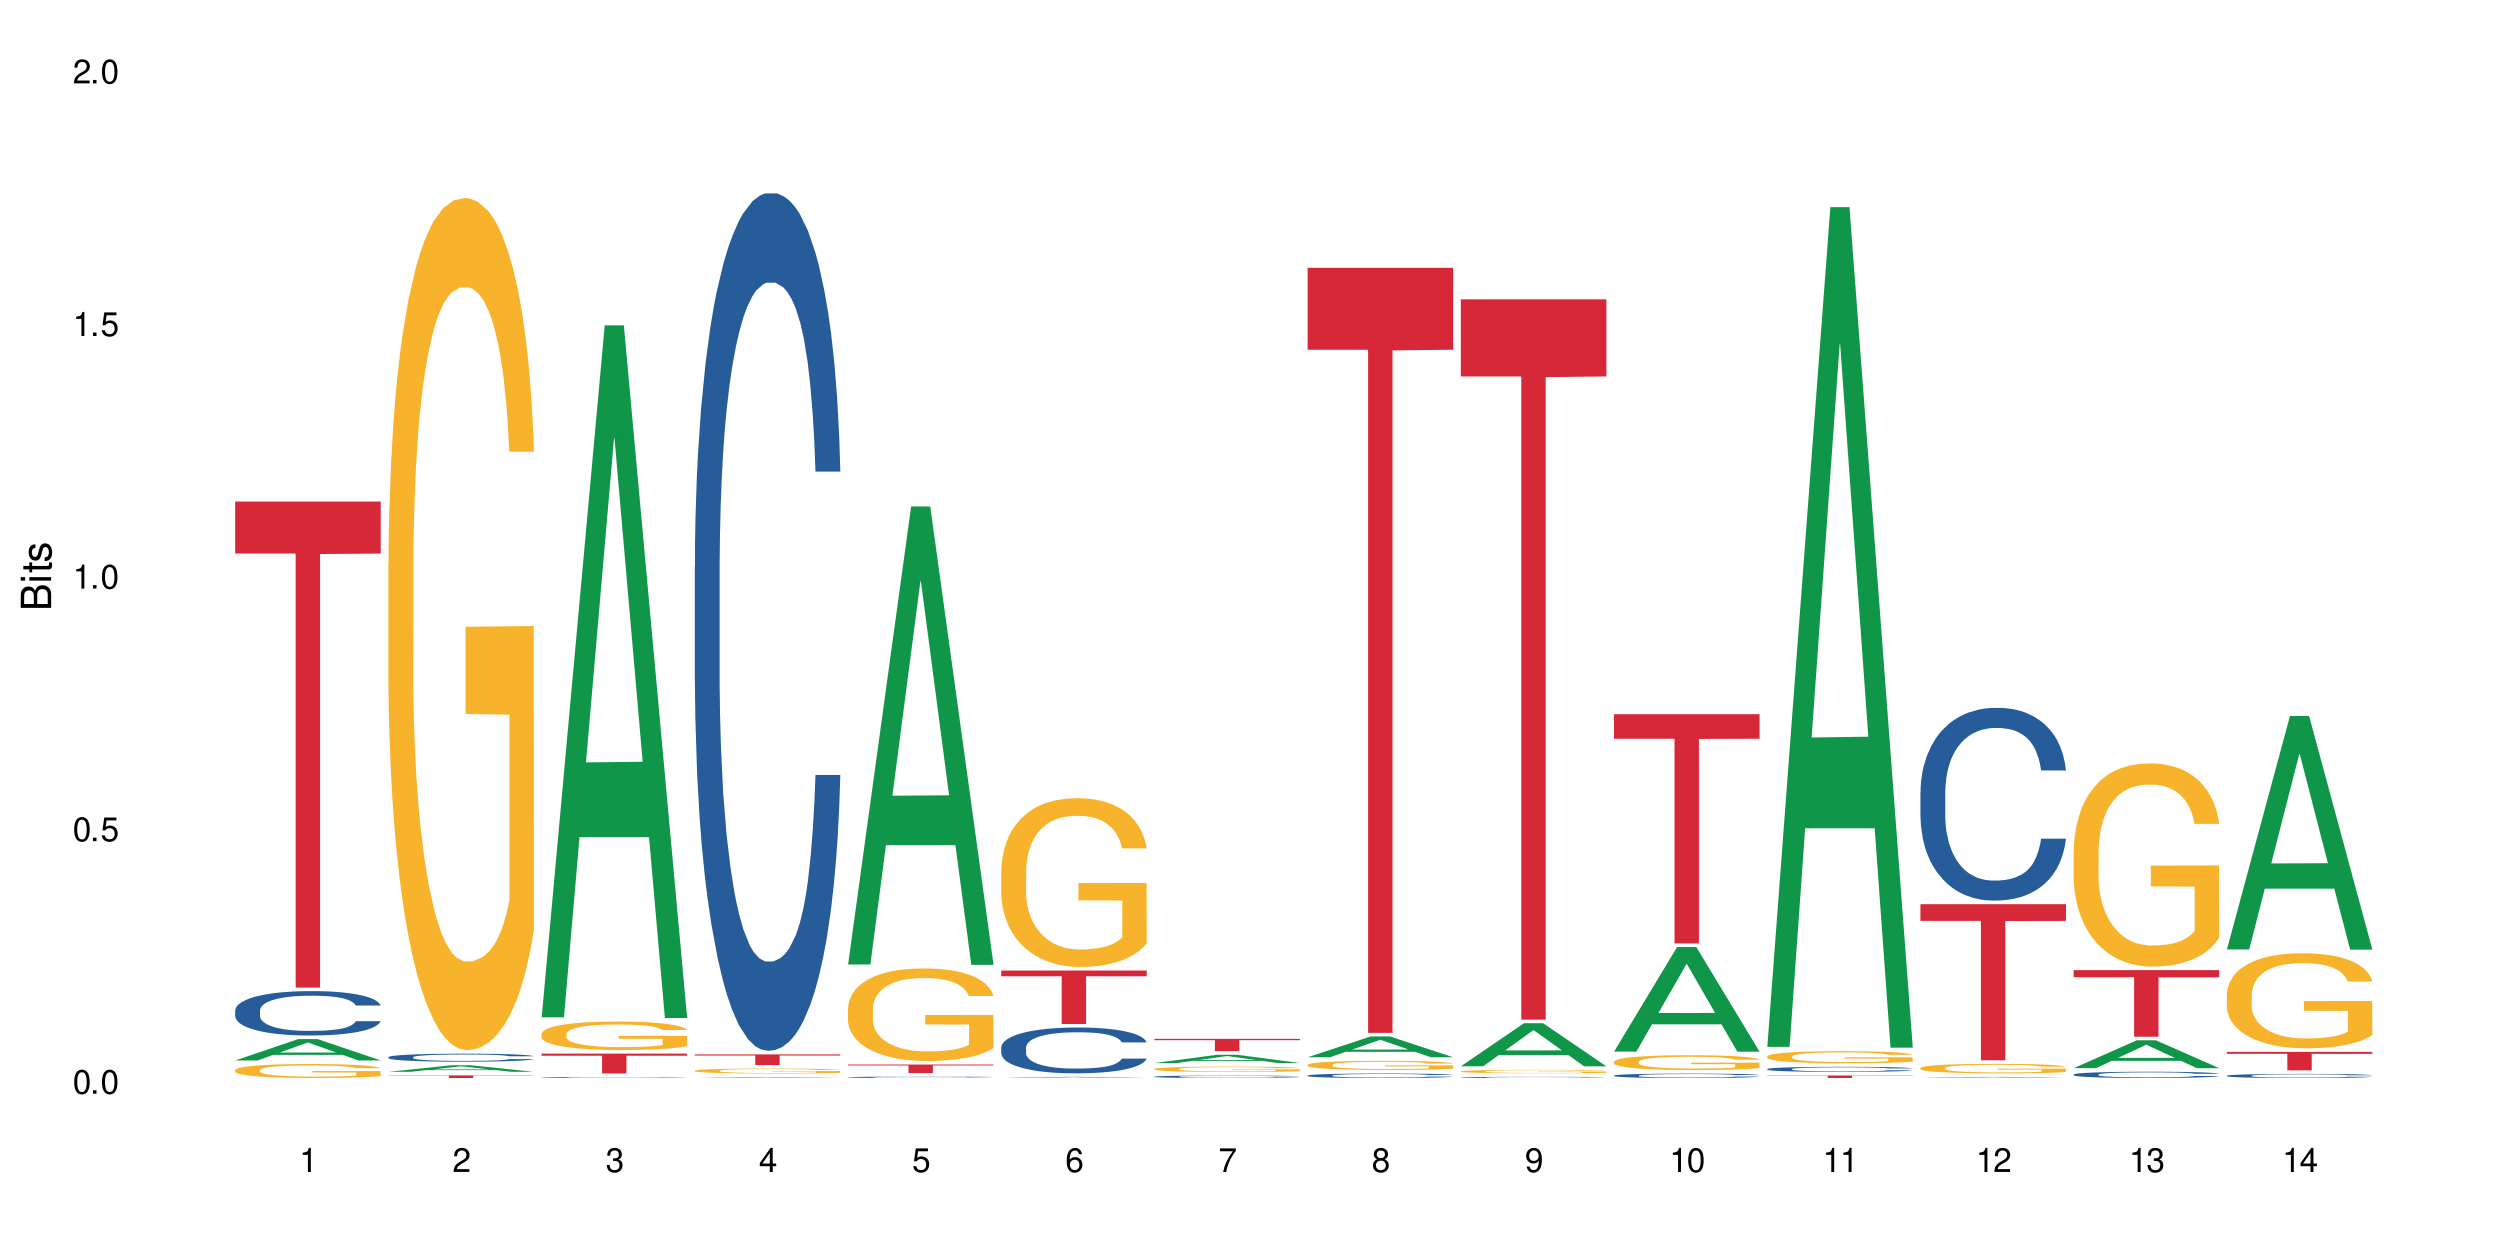 <?xml version="1.0" encoding="UTF-8"?>
<svg xmlns="http://www.w3.org/2000/svg" xmlns:xlink="http://www.w3.org/1999/xlink" width="720" height="360" viewBox="0 0 720 360">
<defs>
<g>
<g id="glyph-0-0">
</g>
<g id="glyph-0-1">
<path d="M 2.641 -6.938 C 2 -6.938 1.422 -6.656 1.078 -6.172 C 0.641 -5.562 0.406 -4.641 0.406 -3.359 C 0.406 -1.016 1.188 0.219 2.641 0.219 C 4.078 0.219 4.859 -1.016 4.859 -3.297 C 4.859 -4.641 4.656 -5.547 4.203 -6.172 C 3.844 -6.656 3.281 -6.938 2.641 -6.938 Z M 2.641 -6.188 C 3.547 -6.188 4 -5.25 4 -3.375 C 4 -1.406 3.562 -0.484 2.625 -0.484 C 1.734 -0.484 1.281 -1.438 1.281 -3.344 C 1.281 -5.25 1.734 -6.188 2.641 -6.188 Z M 2.641 -6.188 "/>
</g>
<g id="glyph-0-2">
<path d="M 1.828 -1 L 0.828 -1 L 0.828 0 L 1.828 0 Z M 1.828 -1 "/>
</g>
<g id="glyph-0-3">
<path d="M 4.562 -6.797 L 1.062 -6.797 L 0.547 -3.094 L 1.328 -3.094 C 1.719 -3.562 2.047 -3.734 2.578 -3.734 C 3.484 -3.734 4.062 -3.109 4.062 -2.094 C 4.062 -1.125 3.484 -0.531 2.578 -0.531 C 1.828 -0.531 1.375 -0.906 1.188 -1.672 L 0.328 -1.672 C 0.453 -1.109 0.547 -0.844 0.75 -0.594 C 1.125 -0.078 1.828 0.219 2.594 0.219 C 3.969 0.219 4.922 -0.781 4.922 -2.219 C 4.922 -3.562 4.031 -4.484 2.719 -4.484 C 2.25 -4.484 1.859 -4.359 1.469 -4.062 L 1.734 -5.969 L 4.562 -5.969 Z M 4.562 -6.797 "/>
</g>
<g id="glyph-0-4">
<path d="M 2.484 -4.938 L 2.484 0 L 3.328 0 L 3.328 -6.938 L 2.766 -6.938 C 2.469 -5.875 2.281 -5.734 0.984 -5.562 L 0.984 -4.938 Z M 2.484 -4.938 "/>
</g>
<g id="glyph-0-5">
<path d="M 4.859 -0.828 L 1.281 -0.828 C 1.359 -1.406 1.672 -1.781 2.5 -2.281 L 3.469 -2.828 C 4.406 -3.344 4.906 -4.062 4.906 -4.906 C 4.906 -5.484 4.672 -6.031 4.266 -6.406 C 3.859 -6.766 3.375 -6.938 2.719 -6.938 C 1.859 -6.938 1.219 -6.625 0.844 -6.031 C 0.609 -5.672 0.5 -5.234 0.484 -4.531 L 1.328 -4.531 C 1.359 -5.016 1.406 -5.281 1.531 -5.516 C 1.75 -5.938 2.188 -6.203 2.703 -6.203 C 3.469 -6.203 4.031 -5.641 4.031 -4.891 C 4.031 -4.344 3.719 -3.859 3.125 -3.516 L 2.234 -3 C 0.812 -2.172 0.406 -1.531 0.328 -0.016 L 4.859 -0.016 Z M 4.859 -0.828 "/>
</g>
<g id="glyph-0-6">
<path d="M 2.125 -3.188 L 2.578 -3.188 C 3.5 -3.188 3.984 -2.766 3.984 -1.922 C 3.984 -1.062 3.469 -0.531 2.594 -0.531 C 1.656 -0.531 1.203 -1 1.156 -2.016 L 0.312 -2.016 C 0.344 -1.453 0.438 -1.094 0.609 -0.781 C 0.953 -0.109 1.625 0.219 2.547 0.219 C 3.953 0.219 4.859 -0.625 4.859 -1.938 C 4.859 -2.828 4.516 -3.297 3.703 -3.594 C 4.344 -3.844 4.656 -4.328 4.656 -5.031 C 4.656 -6.219 3.875 -6.938 2.578 -6.938 C 1.203 -6.938 0.484 -6.172 0.453 -4.703 L 1.297 -4.703 C 1.312 -5.125 1.344 -5.359 1.453 -5.578 C 1.641 -5.969 2.062 -6.203 2.594 -6.203 C 3.344 -6.203 3.797 -5.75 3.797 -5 C 3.797 -4.516 3.609 -4.219 3.25 -4.047 C 3.016 -3.953 2.703 -3.922 2.125 -3.906 Z M 2.125 -3.188 "/>
</g>
<g id="glyph-0-7">
<path d="M 3.141 -1.672 L 3.141 0 L 3.984 0 L 3.984 -1.672 L 4.984 -1.672 L 4.984 -2.438 L 3.984 -2.438 L 3.984 -6.938 L 3.359 -6.938 L 0.266 -2.578 L 0.266 -1.672 Z M 3.141 -2.438 L 1 -2.438 L 3.141 -5.5 Z M 3.141 -2.438 "/>
</g>
<g id="glyph-0-8">
<path d="M 4.781 -5.125 C 4.609 -6.266 3.891 -6.938 2.844 -6.938 C 2.094 -6.938 1.422 -6.578 1.031 -5.953 C 0.594 -5.266 0.406 -4.422 0.406 -3.172 C 0.406 -2 0.578 -1.25 0.984 -0.641 C 1.359 -0.078 1.953 0.219 2.703 0.219 C 3.984 0.219 4.922 -0.75 4.922 -2.094 C 4.922 -3.375 4.062 -4.281 2.844 -4.281 C 2.172 -4.281 1.641 -4.031 1.281 -3.516 C 1.281 -5.234 1.828 -6.188 2.797 -6.188 C 3.391 -6.188 3.797 -5.797 3.938 -5.125 Z M 2.734 -3.531 C 3.547 -3.531 4.062 -2.953 4.062 -2.031 C 4.062 -1.156 3.484 -0.531 2.703 -0.531 C 1.922 -0.531 1.328 -1.188 1.328 -2.078 C 1.328 -2.938 1.906 -3.531 2.734 -3.531 Z M 2.734 -3.531 "/>
</g>
<g id="glyph-0-9">
<path d="M 4.984 -6.797 L 0.438 -6.797 L 0.438 -5.969 L 4.109 -5.969 C 2.5 -3.656 1.828 -2.234 1.328 0 L 2.219 0 C 2.594 -2.172 3.453 -4.047 4.984 -6.094 Z M 4.984 -6.797 "/>
</g>
<g id="glyph-0-10">
<path d="M 3.75 -3.656 C 4.469 -4.094 4.688 -4.438 4.688 -5.078 C 4.688 -6.172 3.844 -6.938 2.641 -6.938 C 1.438 -6.938 0.594 -6.172 0.594 -5.094 C 0.594 -4.438 0.812 -4.094 1.516 -3.656 C 0.734 -3.266 0.359 -2.703 0.359 -1.922 C 0.359 -0.656 1.281 0.219 2.641 0.219 C 3.984 0.219 4.922 -0.656 4.922 -1.922 C 4.922 -2.703 4.531 -3.266 3.75 -3.656 Z M 2.641 -6.188 C 3.359 -6.188 3.812 -5.75 3.812 -5.062 C 3.812 -4.406 3.344 -3.984 2.641 -3.984 C 1.922 -3.984 1.453 -4.406 1.453 -5.078 C 1.453 -5.75 1.922 -6.188 2.641 -6.188 Z M 2.641 -3.266 C 3.484 -3.266 4.062 -2.719 4.062 -1.906 C 4.062 -1.078 3.484 -0.531 2.625 -0.531 C 1.797 -0.531 1.219 -1.094 1.219 -1.906 C 1.219 -2.719 1.781 -3.266 2.641 -3.266 Z M 2.641 -3.266 "/>
</g>
<g id="glyph-0-11">
<path d="M 0.516 -1.578 C 0.672 -0.453 1.406 0.219 2.438 0.219 C 3.188 0.219 3.859 -0.141 4.266 -0.766 C 4.688 -1.453 4.891 -2.297 4.891 -3.547 C 4.891 -4.719 4.703 -5.453 4.312 -6.078 C 3.938 -6.641 3.344 -6.938 2.594 -6.938 C 1.297 -6.938 0.359 -5.969 0.359 -4.625 C 0.359 -3.344 1.234 -2.453 2.453 -2.453 C 3.094 -2.453 3.578 -2.672 4.016 -3.203 C 4 -1.484 3.469 -0.531 2.5 -0.531 C 1.906 -0.531 1.484 -0.906 1.359 -1.578 Z M 2.578 -6.203 C 3.375 -6.203 3.969 -5.531 3.969 -4.641 C 3.969 -3.797 3.391 -3.188 2.547 -3.188 C 1.734 -3.188 1.234 -3.766 1.234 -4.688 C 1.234 -5.562 1.797 -6.203 2.578 -6.203 Z M 2.578 -6.203 "/>
</g>
<g id="glyph-1-0">
</g>
<g id="glyph-1-1">
<path d="M 0 -0.953 L 0 -4.891 C 0 -5.719 -0.234 -6.344 -0.734 -6.797 C -1.188 -7.234 -1.812 -7.469 -2.5 -7.469 C -3.547 -7.469 -4.188 -7 -4.625 -5.875 C -4.984 -6.688 -5.625 -7.094 -6.531 -7.094 C -7.172 -7.094 -7.734 -6.859 -8.141 -6.391 C -8.562 -5.922 -8.75 -5.344 -8.75 -4.5 L -8.75 -0.953 Z M -4.984 -2.062 L -7.766 -2.062 L -7.766 -4.219 C -7.766 -4.844 -7.688 -5.203 -7.453 -5.5 C -7.219 -5.812 -6.859 -5.969 -6.375 -5.969 C -5.891 -5.969 -5.531 -5.812 -5.297 -5.5 C -5.062 -5.203 -4.984 -4.844 -4.984 -4.219 Z M -0.984 -2.062 L -4 -2.062 L -4 -4.781 C -4 -5.766 -3.438 -6.359 -2.484 -6.359 C -1.547 -6.359 -0.984 -5.766 -0.984 -4.781 Z M -0.984 -2.062 "/>
</g>
<g id="glyph-1-2">
<path d="M -6.281 -1.797 L -6.281 -0.797 L 0 -0.797 L 0 -1.797 Z M -8.75 -1.797 L -8.75 -0.797 L -7.484 -0.797 L -7.484 -1.797 Z M -8.75 -1.797 "/>
</g>
<g id="glyph-1-3">
<path d="M -6.281 -3.047 L -6.281 -2.016 L -8.016 -2.016 L -8.016 -1.016 L -6.281 -1.016 L -6.281 -0.172 L -5.469 -0.172 L -5.469 -1.016 L -0.719 -1.016 C -0.078 -1.016 0.281 -1.453 0.281 -2.234 C 0.281 -2.5 0.25 -2.719 0.188 -3.047 L -0.641 -3.047 C -0.609 -2.906 -0.594 -2.766 -0.594 -2.562 C -0.594 -2.141 -0.719 -2.016 -1.156 -2.016 L -5.469 -2.016 L -5.469 -3.047 Z M -6.281 -3.047 "/>
</g>
<g id="glyph-1-4">
<path d="M -4.531 -5.25 C -5.766 -5.25 -6.469 -4.422 -6.469 -2.969 C -6.469 -1.516 -5.719 -0.562 -4.547 -0.562 C -3.562 -0.562 -3.094 -1.062 -2.734 -2.562 L -2.516 -3.484 C -2.344 -4.188 -2.094 -4.469 -1.641 -4.469 C -1.047 -4.469 -0.641 -3.875 -0.641 -3 C -0.641 -2.453 -0.797 -2 -1.062 -1.75 C -1.25 -1.594 -1.422 -1.531 -1.875 -1.469 L -1.875 -0.406 C -0.422 -0.453 0.281 -1.266 0.281 -2.922 C 0.281 -4.5 -0.5 -5.516 -1.719 -5.516 C -2.656 -5.516 -3.172 -4.984 -3.469 -3.734 L -3.703 -2.766 C -3.891 -1.953 -4.156 -1.609 -4.594 -1.609 C -5.188 -1.609 -5.547 -2.125 -5.547 -2.938 C -5.547 -3.75 -5.203 -4.172 -4.531 -4.203 Z M -4.531 -5.25 "/>
</g>
</g>
</defs>
<rect x="-72" y="-36" width="864" height="432" fill="rgb(100%, 100%, 100%)" fill-opacity="1"/>
<path fill-rule="nonzero" fill="rgb(6.275%, 58.824%, 28.235%)" fill-opacity="1" d="M 67.73 305.406 L 67.777 305.402 L 85.914 299.246 L 91.422 299.246 L 109.648 305.414 L 103.242 305.414 L 98.676 303.801 L 78.656 303.801 L 74.18 305.406 L 67.73 305.406 L 80.582 303.137 L 96.84 303.129 L 88.734 300.254 L 88.645 300.246 L 88.555 300.266 L 80.539 303.129 L 80.582 303.137 Z M 67.73 305.406 "/>
<path fill-rule="nonzero" fill="rgb(14.51%, 36.078%, 60%)" fill-opacity="1" d="M 67.73 291.004 L 67.781 290.992 L 67.781 290.715 L 67.934 290.27 L 68.293 289.711 L 68.652 289.324 L 69.57 288.637 L 70.848 287.969 L 72.18 287.457 L 73.148 287.152 L 74.02 286.918 L 76.012 286.488 L 77.289 286.266 L 78.672 286.066 L 80.355 285.867 L 81.582 285.75 L 84.344 285.562 L 86.391 285.484 L 87.973 285.449 L 91.398 285.449 L 93.441 285.496 L 94.926 285.551 L 96.562 285.645 L 97.941 285.75 L 100.344 286.008 L 102.492 286.336 L 103.461 286.523 L 104.996 286.883 L 106.172 287.234 L 106.988 287.539 L 107.91 287.969 L 108.727 288.496 L 109.34 289.09 L 109.648 289.594 L 102.492 289.594 L 102.133 289.125 L 101.723 288.762 L 100.957 288.285 L 100.191 287.945 L 99.117 287.609 L 98.145 287.387 L 96.816 287.164 L 95.641 287.023 L 94.414 286.918 L 93.238 286.848 L 90.988 286.777 L 88.383 286.777 L 87.41 286.801 L 85.418 286.895 L 84.344 286.977 L 82.812 287.141 L 81.738 287.293 L 80.461 287.527 L 79.59 287.723 L 78.516 288.027 L 77.75 288.297 L 76.883 288.684 L 76.371 288.973 L 75.91 289.301 L 75.5 289.688 L 75.195 290.094 L 74.988 290.527 L 74.887 290.945 L 74.887 292.758 L 74.988 293.176 L 75.246 293.668 L 75.91 294.379 L 76.883 295 L 78.004 295.488 L 79.078 295.84 L 79.691 296.004 L 80.512 296.191 L 81.789 296.422 L 83.629 296.656 L 84.703 296.75 L 86.34 296.844 L 88.023 296.891 L 90.273 296.891 L 92.27 296.844 L 93.598 296.785 L 94.977 296.691 L 96.867 296.492 L 98.043 296.305 L 99.066 296.086 L 99.832 295.863 L 100.344 295.676 L 101.109 295.312 L 101.723 294.918 L 102.184 294.508 L 102.492 294.109 L 109.648 294.109 L 109.34 294.578 L 108.883 295.035 L 108.422 295.371 L 107.707 295.781 L 106.887 296.145 L 105.711 296.551 L 104.742 296.82 L 103.461 297.113 L 102.285 297.332 L 101.008 297.531 L 99.117 297.766 L 97.891 297.883 L 96.562 297.988 L 94.977 298.082 L 92.984 298.164 L 90.836 298.211 L 88.844 298.223 L 86.695 298.199 L 85.109 298.152 L 83.016 298.047 L 80.41 297.836 L 78.516 297.613 L 77.035 297.391 L 75.758 297.16 L 74.324 296.844 L 72.484 296.328 L 71.359 295.934 L 70.594 295.605 L 69.723 295.148 L 69.109 294.742 L 68.395 294.086 L 67.883 293.258 L 67.73 292.617 Z M 67.73 291.004 "/>
<path fill-rule="nonzero" fill="rgb(96.863%, 70.196%, 16.863%)" fill-opacity="1" d="M 67.73 308.164 L 67.781 308.16 L 67.781 308.086 L 67.988 307.922 L 68.496 307.691 L 69.164 307.504 L 69.879 307.359 L 70.34 307.281 L 71.105 307.168 L 71.77 307.09 L 73.457 306.922 L 75.602 306.766 L 76.777 306.703 L 78.109 306.637 L 80 306.57 L 80.867 306.543 L 83.527 306.484 L 86.543 306.445 L 89.863 306.438 L 91.398 306.438 L 93.496 306.453 L 96.355 306.496 L 97.992 306.531 L 99.27 306.57 L 100.602 306.617 L 102.234 306.691 L 103.77 306.777 L 104.996 306.867 L 106.223 306.977 L 107.246 307.098 L 108.113 307.227 L 108.883 307.379 L 109.34 307.508 L 109.648 307.637 L 102.543 307.637 L 102.133 307.508 L 101.672 307.41 L 100.906 307.289 L 100.141 307.199 L 99.375 307.129 L 97.941 307.031 L 96.715 306.973 L 95.18 306.922 L 93.699 306.891 L 92.012 306.867 L 90.988 306.859 L 88.281 306.859 L 85.828 306.887 L 84.395 306.914 L 83.375 306.945 L 81.941 307 L 81.074 307.043 L 80.562 307.074 L 79.027 307.188 L 78.004 307.293 L 77.445 307.359 L 76.727 307.473 L 76.215 307.57 L 75.652 307.719 L 75.348 307.828 L 74.938 308.082 L 74.887 308.742 L 75.039 308.883 L 75.348 309.035 L 75.758 309.168 L 76.371 309.309 L 76.984 309.414 L 78.059 309.559 L 78.977 309.656 L 79.691 309.719 L 81.074 309.816 L 81.637 309.852 L 82.965 309.918 L 84.344 309.969 L 86.031 310.012 L 87.309 310.035 L 89.355 310.055 L 91.961 310.055 L 95.027 310.031 L 96.969 310 L 98.301 309.973 L 99.168 309.945 L 100.242 309.906 L 101.008 309.867 L 101.723 309.828 L 102.594 309.766 L 102.594 308.883 L 89.969 308.879 L 89.969 308.469 L 109.598 308.465 L 109.648 309.906 L 108.574 310.004 L 107.246 310.102 L 105.969 310.176 L 104.637 310.238 L 102.746 310.309 L 101.215 310.352 L 98.863 310.402 L 96.715 310.438 L 94.465 310.457 L 92.473 310.469 L 90.121 310.473 L 88.023 310.465 L 85.777 310.445 L 83.988 310.414 L 82.352 310.379 L 80.715 310.328 L 78.672 310.25 L 77.34 310.188 L 75.961 310.113 L 74.582 310.02 L 73.355 309.922 L 72.535 309.844 L 71.719 309.754 L 70.848 309.645 L 70.031 309.52 L 69.418 309.402 L 68.855 309.273 L 68.445 309.152 L 68.039 308.988 L 67.832 308.855 L 67.73 308.738 Z M 67.73 308.164 "/>
<path fill-rule="nonzero" fill="rgb(83.922%, 15.686%, 22.353%)" fill-opacity="1" d="M 67.73 144.445 L 109.648 144.445 L 109.648 159.426 L 92.18 159.559 L 92.18 284.426 L 85.148 284.426 L 85.148 159.691 L 85.047 159.426 L 67.73 159.426 Z M 67.73 144.445 "/>
<path fill-rule="nonzero" fill="rgb(6.275%, 58.824%, 28.235%)" fill-opacity="1" d="M 111.855 308.688 L 111.898 308.684 L 130.035 306.789 L 135.543 306.789 L 153.77 308.688 L 147.367 308.688 L 142.801 308.191 L 122.781 308.191 L 118.301 308.688 L 111.855 308.688 L 124.707 307.988 L 140.961 307.984 L 132.855 307.102 L 132.766 307.098 L 132.68 307.102 L 124.66 307.984 L 124.707 307.988 Z M 111.855 308.688 "/>
<path fill-rule="nonzero" fill="rgb(14.51%, 36.078%, 60%)" fill-opacity="1" d="M 111.855 304.465 L 111.906 304.465 L 111.906 304.414 L 112.059 304.332 L 112.418 304.23 L 112.773 304.16 L 113.695 304.039 L 114.973 303.918 L 116.301 303.824 L 117.273 303.77 L 118.141 303.727 L 120.137 303.648 L 121.414 303.609 L 122.793 303.574 L 124.48 303.539 L 125.707 303.516 L 128.469 303.484 L 130.512 303.469 L 132.098 303.461 L 135.523 303.461 L 137.566 303.473 L 139.047 303.48 L 140.684 303.5 L 142.066 303.516 L 144.469 303.562 L 146.613 303.621 L 147.586 303.656 L 149.117 303.723 L 150.293 303.785 L 151.113 303.84 L 152.031 303.918 L 152.852 304.012 L 153.465 304.121 L 153.77 304.211 L 146.613 304.211 L 146.258 304.125 L 145.848 304.062 L 145.082 303.973 L 144.312 303.914 L 143.242 303.852 L 142.27 303.812 L 140.941 303.773 L 139.766 303.746 L 138.539 303.727 L 137.363 303.715 L 135.113 303.703 L 132.504 303.703 L 131.535 303.707 L 129.539 303.723 L 128.469 303.738 L 126.934 303.77 L 125.859 303.797 L 124.582 303.836 L 123.715 303.875 L 122.641 303.93 L 121.875 303.977 L 121.004 304.047 L 120.492 304.098 L 120.031 304.156 L 119.625 304.227 L 119.316 304.301 L 119.113 304.379 L 119.012 304.453 L 119.012 304.781 L 119.113 304.855 L 119.367 304.945 L 120.031 305.074 L 121.004 305.184 L 122.129 305.273 L 123.203 305.336 L 123.816 305.367 L 124.633 305.398 L 125.91 305.441 L 127.75 305.484 L 128.824 305.5 L 130.461 305.52 L 132.148 305.527 L 134.398 305.527 L 136.391 305.52 L 137.719 305.508 L 139.102 305.492 L 140.992 305.453 L 142.168 305.422 L 143.188 305.383 L 143.957 305.34 L 144.469 305.309 L 145.234 305.242 L 145.848 305.172 L 146.309 305.098 L 146.613 305.023 L 153.77 305.023 L 153.465 305.109 L 153.004 305.191 L 152.543 305.254 L 151.828 305.328 L 151.012 305.391 L 149.836 305.465 L 148.863 305.516 L 147.586 305.566 L 146.41 305.605 L 145.133 305.641 L 143.242 305.684 L 142.012 305.707 L 140.684 305.723 L 139.102 305.742 L 137.105 305.758 L 134.961 305.766 L 132.965 305.766 L 130.82 305.762 L 129.234 305.754 L 127.137 305.734 L 124.531 305.695 L 122.641 305.656 L 121.156 305.617 L 119.879 305.574 L 118.449 305.52 L 116.609 305.426 L 115.484 305.355 L 114.715 305.293 L 113.848 305.211 L 113.234 305.141 L 112.52 305.02 L 112.008 304.871 L 111.855 304.754 Z M 111.855 304.465 "/>
<path fill-rule="nonzero" fill="rgb(96.863%, 70.196%, 16.863%)" fill-opacity="1" d="M 111.855 162.133 L 111.906 161.91 L 111.906 157.426 L 112.109 147.34 L 112.621 133.445 L 113.285 122.012 L 114 113.047 L 114.461 108.34 L 115.227 101.617 L 115.891 96.688 L 117.578 86.602 L 119.727 77.188 L 120.902 73.152 L 122.23 69.34 L 124.121 65.082 L 124.992 63.516 L 127.648 59.93 L 130.664 57.688 L 133.988 57.016 L 135.523 57.238 L 137.617 58.137 L 140.48 60.602 L 142.117 62.84 L 143.395 65.082 L 144.723 67.996 L 146.359 72.48 L 147.891 77.859 L 149.117 83.238 L 150.348 89.961 L 151.367 97.133 L 152.238 104.98 L 153.004 114.391 L 153.465 122.238 L 153.77 130.082 L 146.664 130.082 L 146.258 122.238 L 145.797 116.184 L 145.031 108.789 L 144.262 103.41 L 143.496 99.152 L 142.066 93.324 L 140.84 89.738 L 139.305 86.602 L 137.82 84.582 L 136.137 83.238 L 135.113 82.789 L 132.402 82.789 L 129.949 84.359 L 128.52 86.152 L 127.496 87.945 L 126.066 91.305 L 125.195 93.996 L 124.684 95.789 L 123.152 102.738 L 122.129 109.012 L 121.566 113.273 L 120.852 119.996 L 120.34 126.047 L 119.777 135.012 L 119.469 141.738 L 119.062 156.977 L 119.012 197.32 L 119.164 205.84 L 119.469 215.027 L 119.879 223.098 L 120.492 231.613 L 121.105 238.113 L 122.18 246.855 L 123.102 252.684 L 123.816 256.492 L 125.195 262.543 L 125.758 264.562 L 127.086 268.594 L 128.469 271.734 L 130.152 274.422 L 131.434 275.77 L 133.477 276.887 L 136.082 276.887 L 139.152 275.543 L 141.094 273.75 L 142.422 271.957 L 143.293 270.387 L 144.363 267.922 L 145.133 265.684 L 145.848 263.215 L 146.715 259.406 L 146.715 205.84 L 134.09 205.613 L 134.09 180.512 L 153.719 180.289 L 153.77 267.922 L 152.699 273.973 L 151.367 279.801 L 150.09 284.285 L 148.762 288.094 L 146.871 292.352 L 145.336 295.043 L 142.984 298.18 L 140.84 300.199 L 138.59 301.543 L 136.594 302.215 L 134.242 302.438 L 132.148 301.992 L 129.898 300.645 L 128.109 298.852 L 126.473 296.613 L 124.84 293.699 L 122.793 288.992 L 121.465 285.18 L 120.082 280.473 L 118.703 274.871 L 117.477 268.82 L 116.66 264.113 L 115.84 258.734 L 114.973 252.008 L 114.152 244.391 L 113.539 237.441 L 112.98 229.598 L 112.57 222.199 L 112.16 212.113 L 111.957 204.047 L 111.855 197.098 Z M 111.855 162.133 "/>
<path fill-rule="nonzero" fill="rgb(83.922%, 15.686%, 22.353%)" fill-opacity="1" d="M 111.855 309.711 L 153.77 309.711 L 153.77 309.793 L 136.301 309.793 L 136.301 310.473 L 129.273 310.473 L 129.273 309.793 L 111.855 309.793 Z M 111.855 309.711 "/>
<path fill-rule="nonzero" fill="rgb(6.275%, 58.824%, 28.235%)" fill-opacity="1" d="M 155.977 292.992 L 156.023 292.805 L 174.16 93.703 L 179.668 93.703 L 197.895 293.18 L 191.488 293.18 L 186.922 241.109 L 166.902 241.109 L 162.426 292.992 L 155.977 292.992 L 168.828 219.57 L 185.086 219.383 L 176.98 126.293 L 176.891 126.105 L 176.801 126.668 L 168.785 219.383 L 168.828 219.57 Z M 155.977 292.992 "/>
<path fill-rule="nonzero" fill="rgb(14.51%, 36.078%, 60%)" fill-opacity="1" d="M 155.977 310.305 L 156.027 310.305 L 156.027 310.301 L 156.18 310.289 L 156.898 310.266 L 157.816 310.25 L 159.094 310.234 L 160.426 310.223 L 161.395 310.215 L 162.266 310.211 L 164.258 310.199 L 165.535 310.195 L 166.918 310.191 L 168.602 310.188 L 169.828 310.184 L 172.59 310.18 L 174.637 310.176 L 179.645 310.176 L 181.688 310.18 L 184.809 310.18 L 186.188 310.184 L 188.59 310.191 L 190.738 310.199 L 191.707 310.203 L 193.242 310.211 L 194.418 310.219 L 195.234 310.227 L 196.156 310.234 L 196.973 310.246 L 197.586 310.262 L 197.895 310.273 L 190.738 310.273 L 190.379 310.262 L 189.969 310.254 L 189.203 310.242 L 188.438 310.234 L 187.363 310.227 L 186.391 310.223 L 185.062 310.215 L 183.887 310.215 L 182.66 310.211 L 181.484 310.211 L 179.234 310.207 L 175.656 310.207 L 173.664 310.211 L 172.59 310.211 L 171.059 310.215 L 169.984 310.219 L 168.707 310.227 L 167.836 310.23 L 166.762 310.238 L 165.996 310.242 L 165.129 310.25 L 164.617 310.258 L 164.156 310.266 L 163.746 310.273 L 163.441 310.285 L 163.234 310.293 L 163.133 310.305 L 163.133 310.348 L 163.234 310.355 L 163.492 310.367 L 164.156 310.383 L 165.129 310.398 L 166.25 310.41 L 167.324 310.418 L 167.938 310.422 L 168.758 310.426 L 170.035 310.43 L 171.875 310.438 L 172.949 310.438 L 174.582 310.441 L 181.844 310.441 L 183.223 310.438 L 185.113 310.434 L 186.289 310.43 L 187.312 310.422 L 188.078 310.418 L 188.59 310.414 L 189.355 310.406 L 189.969 310.395 L 190.43 310.387 L 190.738 310.379 L 197.895 310.379 L 197.586 310.387 L 197.129 310.398 L 196.668 310.406 L 195.953 310.418 L 195.133 310.426 L 193.957 310.434 L 192.988 310.441 L 191.707 310.449 L 190.531 310.453 L 189.254 310.457 L 187.363 310.461 L 186.137 310.465 L 184.809 310.469 L 183.223 310.469 L 181.23 310.473 L 173.355 310.473 L 171.262 310.469 L 168.652 310.465 L 166.762 310.461 L 165.281 310.453 L 164.004 310.449 L 162.57 310.441 L 160.73 310.43 L 159.605 310.422 L 158.84 310.414 L 157.969 310.402 L 157.355 310.391 L 156.641 310.379 L 156.129 310.359 L 155.977 310.344 Z M 155.977 310.305 "/>
<path fill-rule="nonzero" fill="rgb(96.863%, 70.196%, 16.863%)" fill-opacity="1" d="M 155.977 297.723 L 156.027 297.715 L 156.027 297.562 L 156.234 297.227 L 156.742 296.762 L 157.41 296.379 L 158.125 296.078 L 158.582 295.922 L 159.352 295.695 L 160.016 295.531 L 161.703 295.195 L 163.848 294.879 L 165.023 294.742 L 166.355 294.617 L 168.246 294.473 L 169.113 294.422 L 171.773 294.301 L 174.789 294.227 L 178.109 294.203 L 179.645 294.211 L 181.742 294.242 L 184.602 294.324 L 186.238 294.398 L 187.516 294.473 L 188.848 294.57 L 190.48 294.723 L 192.016 294.902 L 193.242 295.082 L 194.469 295.305 L 195.492 295.547 L 196.359 295.809 L 197.129 296.125 L 197.586 296.387 L 197.895 296.648 L 190.789 296.648 L 190.379 296.387 L 189.918 296.184 L 189.152 295.938 L 188.387 295.758 L 187.617 295.613 L 186.188 295.418 L 184.961 295.297 L 183.426 295.195 L 181.945 295.125 L 180.258 295.082 L 179.234 295.066 L 176.527 295.066 L 174.074 295.117 L 172.641 295.18 L 171.617 295.238 L 170.188 295.352 L 169.32 295.441 L 168.809 295.5 L 167.273 295.734 L 166.25 295.945 L 165.688 296.086 L 164.973 296.312 L 164.461 296.516 L 163.898 296.812 L 163.594 297.039 L 163.184 297.551 L 163.133 298.898 L 163.285 299.184 L 163.594 299.492 L 164.004 299.762 L 164.617 300.047 L 165.23 300.266 L 166.305 300.559 L 167.223 300.75 L 167.938 300.879 L 169.32 301.082 L 169.883 301.148 L 171.211 301.285 L 172.59 301.391 L 174.277 301.48 L 175.555 301.523 L 177.602 301.562 L 180.207 301.562 L 183.273 301.516 L 185.215 301.457 L 186.547 301.398 L 187.414 301.344 L 188.488 301.262 L 189.254 301.188 L 189.969 301.105 L 190.84 300.977 L 190.84 299.184 L 178.215 299.176 L 178.215 298.336 L 197.844 298.328 L 197.895 301.262 L 196.82 301.465 L 195.492 301.66 L 194.215 301.809 L 192.883 301.938 L 190.992 302.078 L 189.461 302.168 L 187.109 302.273 L 184.961 302.344 L 182.711 302.387 L 180.719 302.41 L 178.367 302.418 L 176.27 302.402 L 174.023 302.355 L 172.234 302.297 L 170.598 302.223 L 168.961 302.125 L 166.918 301.969 L 165.586 301.84 L 164.207 301.684 L 162.828 301.496 L 161.602 301.293 L 160.781 301.133 L 159.965 300.953 L 159.094 300.73 L 158.277 300.473 L 157.664 300.242 L 157.102 299.98 L 156.691 299.73 L 156.285 299.395 L 156.078 299.125 L 155.977 298.891 Z M 155.977 297.723 "/>
<path fill-rule="nonzero" fill="rgb(83.922%, 15.686%, 22.353%)" fill-opacity="1" d="M 155.977 303.441 L 197.895 303.441 L 197.895 304.051 L 180.426 304.059 L 180.426 309.152 L 173.395 309.152 L 173.395 304.062 L 173.293 304.051 L 155.977 304.051 Z M 155.977 303.441 "/>
<path fill-rule="nonzero" fill="rgb(6.275%, 58.824%, 28.235%)" fill-opacity="1" d="M 200.102 310.473 L 200.145 310.473 L 218.281 310.191 L 223.789 310.191 L 242.016 310.473 L 235.613 310.473 L 231.047 310.398 L 211.027 310.398 L 206.547 310.473 L 200.102 310.473 L 212.953 310.367 L 229.207 310.367 L 221.102 310.238 L 220.926 310.238 L 212.906 310.367 L 212.953 310.367 Z M 200.102 310.473 "/>
<path fill-rule="nonzero" fill="rgb(14.51%, 36.078%, 60%)" fill-opacity="1" d="M 200.102 163.141 L 200.152 162.914 L 200.152 157.496 L 200.305 148.918 L 200.664 138.082 L 201.02 130.633 L 201.941 117.316 L 203.219 104.449 L 204.547 94.516 L 205.52 88.648 L 206.387 84.133 L 208.383 75.781 L 209.66 71.492 L 211.039 67.652 L 212.727 63.816 L 213.953 61.559 L 216.715 57.945 L 218.758 56.367 L 220.344 55.691 L 223.77 55.691 L 225.812 56.594 L 227.293 57.723 L 228.93 59.527 L 230.312 61.559 L 232.715 66.523 L 234.859 72.844 L 235.832 76.457 L 237.363 83.453 L 238.539 90.227 L 239.359 96.098 L 240.277 104.449 L 241.098 114.605 L 241.711 126.117 L 242.016 135.824 L 234.859 135.824 L 234.504 126.797 L 234.094 119.797 L 233.328 110.543 L 232.559 103.996 L 231.488 97.449 L 230.516 93.16 L 229.188 88.871 L 228.012 86.164 L 226.785 84.133 L 225.609 82.777 L 223.359 81.422 L 220.75 81.422 L 219.781 81.875 L 217.785 83.68 L 216.715 85.262 L 215.18 88.422 L 214.105 91.355 L 212.828 95.871 L 211.961 99.707 L 210.887 105.578 L 210.117 110.77 L 209.25 118.219 L 208.738 123.859 L 208.277 130.184 L 207.871 137.633 L 207.562 145.531 L 207.359 153.883 L 207.258 162.012 L 207.258 197 L 207.359 205.125 L 207.613 214.605 L 208.277 228.375 L 209.25 240.34 L 210.375 249.82 L 211.449 256.594 L 212.062 259.754 L 212.879 263.363 L 214.156 267.879 L 215.996 272.395 L 217.07 274.199 L 218.707 276.004 L 220.395 276.91 L 222.645 276.91 L 224.637 276.004 L 225.965 274.879 L 227.348 273.07 L 229.238 269.234 L 230.414 265.621 L 231.434 261.332 L 232.203 257.043 L 232.715 253.434 L 233.48 246.434 L 234.094 238.758 L 234.555 230.859 L 234.859 223.184 L 242.016 223.184 L 241.711 232.215 L 241.25 241.016 L 240.789 247.562 L 240.074 255.465 L 239.258 262.461 L 238.082 270.363 L 237.109 275.555 L 235.832 281.199 L 234.656 285.488 L 233.379 289.324 L 231.488 293.84 L 230.258 296.098 L 228.93 298.129 L 227.348 299.934 L 225.352 301.512 L 223.207 302.418 L 221.211 302.641 L 219.066 302.191 L 217.48 301.289 L 215.383 299.258 L 212.777 295.191 L 210.887 290.902 L 209.402 286.613 L 208.125 282.102 L 206.695 276.004 L 204.855 266.074 L 203.73 258.398 L 202.961 252.078 L 202.094 243.273 L 201.48 235.375 L 200.766 222.734 L 200.254 206.707 L 200.102 194.289 Z M 200.102 163.141 "/>
<path fill-rule="nonzero" fill="rgb(96.863%, 70.196%, 16.863%)" fill-opacity="1" d="M 200.102 308.355 L 200.152 308.352 L 200.152 308.328 L 200.355 308.27 L 200.867 308.188 L 201.531 308.121 L 202.246 308.07 L 202.707 308.043 L 203.473 308.004 L 204.137 307.973 L 205.824 307.914 L 207.973 307.859 L 209.148 307.836 L 210.477 307.816 L 212.367 307.789 L 213.238 307.781 L 215.895 307.762 L 218.91 307.746 L 222.234 307.742 L 223.77 307.746 L 225.863 307.75 L 228.727 307.766 L 230.363 307.777 L 231.641 307.789 L 232.969 307.809 L 234.605 307.832 L 236.137 307.863 L 237.363 307.895 L 238.594 307.934 L 239.613 307.977 L 240.484 308.023 L 241.25 308.078 L 241.711 308.121 L 242.016 308.168 L 234.91 308.168 L 234.504 308.121 L 234.043 308.086 L 233.277 308.043 L 232.508 308.012 L 231.742 307.988 L 230.312 307.953 L 229.082 307.934 L 227.551 307.914 L 226.066 307.902 L 224.383 307.895 L 220.648 307.895 L 218.195 307.902 L 216.766 307.914 L 215.742 307.922 L 214.312 307.941 L 213.441 307.957 L 212.93 307.969 L 211.398 308.008 L 210.375 308.047 L 209.812 308.07 L 209.098 308.109 L 208.586 308.145 L 208.023 308.195 L 207.715 308.234 L 207.309 308.324 L 207.258 308.559 L 207.41 308.609 L 207.715 308.66 L 208.125 308.707 L 208.738 308.758 L 209.352 308.793 L 210.426 308.844 L 211.348 308.879 L 212.062 308.902 L 213.441 308.938 L 214.004 308.949 L 215.332 308.973 L 216.715 308.988 L 218.398 309.004 L 219.68 309.012 L 221.723 309.02 L 224.328 309.02 L 227.398 309.012 L 229.34 309 L 230.668 308.992 L 231.539 308.98 L 232.609 308.969 L 233.379 308.953 L 234.094 308.941 L 234.961 308.918 L 234.961 308.609 L 222.336 308.605 L 222.336 308.461 L 241.965 308.461 L 242.016 308.969 L 240.941 309.004 L 239.613 309.035 L 238.336 309.062 L 237.008 309.086 L 235.117 309.109 L 233.582 309.125 L 231.23 309.145 L 229.082 309.156 L 226.836 309.164 L 224.84 309.168 L 222.488 309.168 L 220.395 309.164 L 218.145 309.156 L 216.355 309.148 L 213.082 309.117 L 211.039 309.09 L 209.711 309.066 L 208.328 309.039 L 206.949 309.008 L 205.723 308.973 L 204.906 308.945 L 204.086 308.914 L 203.219 308.875 L 202.398 308.832 L 201.785 308.789 L 201.223 308.746 L 200.816 308.703 L 200.406 308.645 L 200.203 308.598 L 200.102 308.559 Z M 200.102 308.355 "/>
<path fill-rule="nonzero" fill="rgb(83.922%, 15.686%, 22.353%)" fill-opacity="1" d="M 200.102 303.664 L 242.016 303.664 L 242.016 303.992 L 224.547 303.996 L 224.547 306.723 L 217.52 306.723 L 217.52 304 L 217.418 303.992 L 200.102 303.992 Z M 200.102 303.664 "/>
<path fill-rule="nonzero" fill="rgb(6.275%, 58.824%, 28.235%)" fill-opacity="1" d="M 244.223 277.762 L 244.27 277.637 L 262.406 145.859 L 267.914 145.859 L 286.141 277.883 L 279.734 277.883 L 275.168 243.422 L 255.148 243.422 L 250.672 277.762 L 244.223 277.762 L 257.074 229.164 L 273.332 229.043 L 265.227 167.43 L 265.137 167.309 L 265.047 167.68 L 257.031 229.043 L 257.074 229.164 Z M 244.223 277.762 "/>
<path fill-rule="nonzero" fill="rgb(14.51%, 36.078%, 60%)" fill-opacity="1" d="M 244.223 310.246 L 244.273 310.246 L 244.273 310.234 L 244.426 310.223 L 244.785 310.203 L 245.145 310.191 L 246.062 310.172 L 247.34 310.148 L 248.672 310.133 L 249.641 310.125 L 250.512 310.117 L 252.504 310.102 L 253.781 310.098 L 255.164 310.09 L 256.848 310.082 L 258.074 310.078 L 260.836 310.074 L 262.883 310.07 L 269.934 310.07 L 271.418 310.074 L 273.055 310.078 L 274.434 310.078 L 276.836 310.09 L 278.984 310.098 L 279.953 310.105 L 281.488 310.117 L 282.664 310.125 L 283.48 310.137 L 284.402 310.148 L 285.219 310.168 L 285.832 310.184 L 286.141 310.199 L 278.984 310.199 L 278.625 310.188 L 278.215 310.176 L 277.449 310.16 L 276.684 310.148 L 275.609 310.137 L 274.637 310.133 L 273.309 310.125 L 272.133 310.121 L 270.906 310.117 L 269.73 310.113 L 263.902 310.113 L 261.91 310.117 L 260.836 310.117 L 259.305 310.125 L 258.23 310.129 L 256.953 310.137 L 256.082 310.141 L 255.008 310.152 L 254.242 310.16 L 253.371 310.172 L 252.863 310.18 L 252.402 310.191 L 251.992 310.203 L 251.688 310.219 L 251.48 310.23 L 251.379 310.242 L 251.379 310.301 L 251.48 310.312 L 251.738 310.328 L 252.402 310.352 L 253.371 310.371 L 254.496 310.387 L 255.57 310.398 L 256.184 310.402 L 257.004 310.41 L 258.281 310.418 L 260.121 310.422 L 261.195 310.426 L 262.828 310.43 L 270.09 310.43 L 271.469 310.426 L 273.359 310.418 L 274.535 310.414 L 275.559 310.406 L 276.324 310.398 L 276.836 310.395 L 277.602 310.383 L 278.215 310.367 L 278.676 310.355 L 278.984 310.344 L 286.141 310.344 L 285.832 310.359 L 285.371 310.371 L 284.914 310.383 L 284.195 310.395 L 283.379 310.406 L 282.203 310.422 L 281.23 310.43 L 279.953 310.438 L 278.777 310.445 L 277.5 310.453 L 275.609 310.457 L 274.383 310.461 L 273.055 310.465 L 271.469 310.469 L 269.477 310.473 L 261.602 310.473 L 259.508 310.469 L 256.898 310.461 L 255.008 310.453 L 253.527 310.445 L 252.25 310.441 L 250.816 310.43 L 248.977 310.414 L 247.852 310.402 L 247.086 310.391 L 246.215 310.375 L 245.602 310.363 L 244.887 310.344 L 244.375 310.316 L 244.223 310.297 Z M 244.223 310.246 "/>
<path fill-rule="nonzero" fill="rgb(96.863%, 70.196%, 16.863%)" fill-opacity="1" d="M 244.223 290.324 L 244.273 290.301 L 244.273 289.812 L 244.477 288.719 L 244.988 287.207 L 245.652 285.965 L 246.371 284.992 L 246.828 284.48 L 247.598 283.75 L 248.262 283.215 L 249.949 282.121 L 252.094 281.098 L 253.27 280.66 L 254.602 280.246 L 256.492 279.785 L 257.359 279.613 L 260.02 279.223 L 263.035 278.98 L 266.355 278.906 L 267.891 278.934 L 269.988 279.031 L 272.848 279.297 L 274.484 279.539 L 275.762 279.785 L 277.094 280.102 L 278.727 280.586 L 280.262 281.172 L 281.488 281.754 L 282.715 282.484 L 283.738 283.266 L 284.605 284.117 L 285.371 285.141 L 285.832 285.992 L 286.141 286.844 L 279.035 286.844 L 278.625 285.992 L 278.164 285.332 L 277.398 284.531 L 276.633 283.945 L 275.863 283.484 L 274.434 282.852 L 273.207 282.461 L 271.672 282.121 L 270.191 281.902 L 268.504 281.754 L 267.48 281.707 L 264.773 281.707 L 262.32 281.879 L 260.887 282.07 L 259.863 282.266 L 258.434 282.633 L 257.566 282.926 L 257.055 283.117 L 255.52 283.875 L 254.496 284.555 L 253.934 285.016 L 253.219 285.746 L 252.707 286.406 L 252.145 287.379 L 251.84 288.109 L 251.43 289.766 L 251.379 294.145 L 251.531 295.07 L 251.84 296.066 L 252.25 296.945 L 252.863 297.871 L 253.477 298.574 L 254.547 299.523 L 255.469 300.156 L 256.184 300.57 L 257.566 301.227 L 258.129 301.449 L 259.457 301.887 L 260.836 302.227 L 262.523 302.52 L 263.801 302.664 L 265.848 302.785 L 268.453 302.785 L 271.52 302.641 L 273.461 302.445 L 274.793 302.25 L 275.66 302.082 L 276.734 301.812 L 277.5 301.57 L 278.215 301.301 L 279.086 300.887 L 279.086 295.07 L 266.461 295.047 L 266.461 292.32 L 286.09 292.297 L 286.141 301.812 L 285.066 302.469 L 283.738 303.102 L 282.461 303.59 L 281.129 304.004 L 279.238 304.465 L 277.707 304.758 L 275.355 305.098 L 273.207 305.316 L 270.957 305.465 L 268.965 305.535 L 266.613 305.562 L 264.516 305.512 L 262.27 305.367 L 260.477 305.172 L 258.844 304.93 L 257.207 304.613 L 255.164 304.102 L 253.832 303.688 L 252.453 303.176 L 251.074 302.566 L 249.848 301.91 L 249.027 301.398 L 248.211 300.816 L 247.34 300.086 L 246.523 299.258 L 245.91 298.504 L 245.348 297.648 L 244.938 296.848 L 244.531 295.75 L 244.324 294.875 L 244.223 294.121 Z M 244.223 290.324 "/>
<path fill-rule="nonzero" fill="rgb(83.922%, 15.686%, 22.353%)" fill-opacity="1" d="M 244.223 306.586 L 286.141 306.586 L 286.141 306.848 L 268.672 306.852 L 268.672 309.047 L 261.641 309.047 L 261.641 306.852 L 261.539 306.848 L 244.223 306.848 Z M 244.223 306.586 "/>
<path fill-rule="nonzero" fill="rgb(6.275%, 58.824%, 28.235%)" fill-opacity="1" d="M 288.348 310.473 L 288.391 310.473 L 306.527 310.145 L 312.035 310.145 L 330.262 310.473 L 323.859 310.473 L 319.289 310.387 L 299.273 310.387 L 294.793 310.473 L 288.348 310.473 L 301.199 310.352 L 317.453 310.352 L 309.348 310.195 L 309.258 310.195 L 309.172 310.199 L 301.152 310.352 L 301.199 310.352 Z M 288.348 310.473 "/>
<path fill-rule="nonzero" fill="rgb(14.51%, 36.078%, 60%)" fill-opacity="1" d="M 288.348 301.672 L 288.398 301.66 L 288.398 301.367 L 288.551 300.91 L 288.906 300.332 L 289.266 299.934 L 290.188 299.223 L 291.465 298.535 L 292.793 298.004 L 293.766 297.691 L 294.633 297.453 L 296.629 297.004 L 297.906 296.777 L 299.285 296.57 L 300.973 296.367 L 302.199 296.246 L 304.961 296.055 L 307.004 295.969 L 308.59 295.934 L 312.012 295.934 L 314.059 295.98 L 315.539 296.043 L 317.176 296.137 L 318.559 296.246 L 320.961 296.512 L 323.105 296.848 L 324.078 297.043 L 325.609 297.414 L 326.785 297.777 L 327.605 298.09 L 328.523 298.535 L 329.344 299.078 L 329.957 299.695 L 330.262 300.211 L 323.105 300.211 L 322.75 299.73 L 322.34 299.355 L 321.574 298.863 L 320.805 298.512 L 319.73 298.164 L 318.762 297.934 L 317.434 297.703 L 316.258 297.559 L 315.031 297.453 L 313.855 297.379 L 311.605 297.309 L 308.996 297.309 L 308.027 297.332 L 306.031 297.426 L 304.961 297.512 L 303.426 297.68 L 302.352 297.836 L 301.074 298.078 L 300.207 298.281 L 299.133 298.598 L 298.363 298.875 L 297.496 299.273 L 296.984 299.574 L 296.523 299.91 L 296.117 300.309 L 295.809 300.73 L 295.605 301.176 L 295.504 301.609 L 295.504 303.477 L 295.605 303.914 L 295.859 304.418 L 296.523 305.152 L 297.496 305.793 L 298.621 306.301 L 299.695 306.66 L 300.309 306.828 L 301.125 307.023 L 302.402 307.262 L 304.242 307.504 L 305.316 307.602 L 306.953 307.699 L 308.641 307.746 L 310.891 307.746 L 312.883 307.699 L 314.211 307.637 L 315.594 307.539 L 317.484 307.336 L 318.66 307.145 L 319.68 306.914 L 320.449 306.684 L 320.961 306.492 L 321.727 306.117 L 322.34 305.707 L 322.801 305.285 L 323.105 304.875 L 330.262 304.875 L 329.957 305.359 L 329.496 305.828 L 329.035 306.18 L 328.32 306.602 L 327.504 306.973 L 326.328 307.395 L 325.355 307.672 L 324.078 307.973 L 322.902 308.203 L 321.625 308.41 L 319.73 308.648 L 318.504 308.77 L 317.176 308.879 L 315.594 308.977 L 313.598 309.059 L 311.453 309.109 L 309.457 309.121 L 307.312 309.094 L 305.727 309.047 L 303.629 308.938 L 301.023 308.723 L 299.133 308.492 L 297.648 308.266 L 296.371 308.023 L 294.941 307.699 L 293.102 307.168 L 291.977 306.758 L 291.207 306.418 L 290.34 305.949 L 289.727 305.527 L 289.012 304.852 L 288.5 303.996 L 288.348 303.332 Z M 288.348 301.672 "/>
<path fill-rule="nonzero" fill="rgb(96.863%, 70.196%, 16.863%)" fill-opacity="1" d="M 288.348 250.699 L 288.398 250.652 L 288.398 249.766 L 288.602 247.766 L 289.113 245.016 L 289.777 242.75 L 290.492 240.977 L 290.953 240.043 L 291.719 238.711 L 292.383 237.734 L 294.07 235.738 L 296.219 233.871 L 297.395 233.074 L 298.723 232.32 L 300.613 231.477 L 301.484 231.164 L 304.141 230.453 L 307.156 230.012 L 310.48 229.879 L 312.012 229.922 L 314.109 230.098 L 316.973 230.586 L 318.609 231.031 L 319.887 231.477 L 321.215 232.055 L 322.852 232.941 L 324.383 234.008 L 325.609 235.07 L 326.836 236.402 L 327.859 237.824 L 328.73 239.379 L 329.496 241.242 L 329.957 242.797 L 330.262 244.348 L 323.156 244.348 L 322.75 242.797 L 322.289 241.598 L 321.523 240.133 L 320.754 239.066 L 319.988 238.223 L 318.559 237.07 L 317.328 236.359 L 315.797 235.738 L 314.312 235.336 L 312.629 235.07 L 311.605 234.984 L 308.895 234.984 L 306.441 235.293 L 305.012 235.648 L 303.988 236.004 L 302.559 236.668 L 301.688 237.203 L 301.176 237.559 L 299.645 238.934 L 298.621 240.176 L 298.059 241.02 L 297.344 242.352 L 296.832 243.551 L 296.27 245.324 L 295.961 246.656 L 295.555 249.676 L 295.504 257.668 L 295.656 259.355 L 295.961 261.172 L 296.371 262.773 L 296.984 264.457 L 297.598 265.746 L 298.672 267.477 L 299.594 268.633 L 300.309 269.387 L 301.688 270.586 L 302.25 270.984 L 303.578 271.785 L 304.961 272.406 L 306.645 272.938 L 307.926 273.203 L 309.969 273.426 L 312.574 273.426 L 315.645 273.16 L 317.586 272.805 L 318.914 272.449 L 319.785 272.137 L 320.855 271.648 L 321.625 271.207 L 322.34 270.719 L 323.207 269.965 L 323.207 259.355 L 310.582 259.309 L 310.582 254.336 L 330.211 254.293 L 330.262 271.648 L 329.188 272.848 L 327.859 274.004 L 326.582 274.891 L 325.254 275.645 L 323.363 276.488 L 321.828 277.023 L 319.477 277.645 L 317.328 278.043 L 315.082 278.309 L 313.086 278.441 L 310.734 278.488 L 308.641 278.398 L 306.391 278.133 L 304.602 277.777 L 302.965 277.332 L 301.328 276.754 L 299.285 275.824 L 297.957 275.07 L 296.574 274.137 L 295.195 273.027 L 293.969 271.828 L 293.152 270.895 L 292.332 269.832 L 291.465 268.5 L 290.645 266.988 L 290.031 265.613 L 289.469 264.059 L 289.062 262.594 L 288.652 260.598 L 288.449 259 L 288.348 257.621 Z M 288.348 250.699 "/>
<path fill-rule="nonzero" fill="rgb(83.922%, 15.686%, 22.353%)" fill-opacity="1" d="M 288.348 279.512 L 330.262 279.512 L 330.262 281.16 L 312.793 281.172 L 312.793 294.91 L 305.766 294.91 L 305.766 281.188 L 305.664 281.16 L 288.348 281.16 Z M 288.348 279.512 "/>
<path fill-rule="nonzero" fill="rgb(6.275%, 58.824%, 28.235%)" fill-opacity="1" d="M 332.469 306.16 L 332.512 306.156 L 350.652 303.758 L 356.16 303.758 L 374.387 306.164 L 367.98 306.164 L 363.414 305.535 L 343.395 305.535 L 338.918 306.16 L 332.469 306.16 L 345.32 305.273 L 361.578 305.273 L 353.473 304.148 L 353.383 304.148 L 353.293 304.156 L 345.277 305.273 L 345.32 305.273 Z M 332.469 306.16 "/>
<path fill-rule="nonzero" fill="rgb(14.51%, 36.078%, 60%)" fill-opacity="1" d="M 332.469 310.07 L 332.52 310.07 L 332.52 310.055 L 332.672 310.027 L 333.031 309.996 L 333.391 309.977 L 334.309 309.938 L 335.586 309.898 L 336.918 309.871 L 337.887 309.855 L 338.758 309.84 L 340.75 309.816 L 342.027 309.805 L 343.406 309.793 L 345.094 309.781 L 346.32 309.777 L 349.082 309.766 L 351.129 309.762 L 352.711 309.758 L 356.137 309.758 L 358.18 309.762 L 359.664 309.766 L 361.301 309.77 L 362.68 309.777 L 365.082 309.789 L 367.23 309.809 L 368.199 309.82 L 369.734 309.84 L 370.91 309.859 L 371.727 309.875 L 372.648 309.898 L 373.465 309.93 L 374.078 309.961 L 374.387 309.992 L 367.23 309.992 L 366.871 309.965 L 366.461 309.945 L 365.695 309.918 L 364.93 309.898 L 363.855 309.879 L 362.883 309.867 L 361.555 309.855 L 360.379 309.848 L 359.152 309.84 L 357.977 309.836 L 355.727 309.832 L 353.121 309.832 L 352.148 309.836 L 350.156 309.84 L 349.082 309.844 L 347.547 309.852 L 346.477 309.863 L 345.199 309.875 L 344.328 309.887 L 343.254 309.902 L 342.488 309.918 L 341.617 309.941 L 341.109 309.957 L 340.648 309.973 L 340.238 309.996 L 339.934 310.02 L 339.727 310.043 L 339.625 310.066 L 339.625 310.168 L 339.727 310.191 L 339.984 310.219 L 340.648 310.258 L 341.617 310.293 L 342.742 310.32 L 343.816 310.34 L 344.43 310.348 L 345.25 310.359 L 346.527 310.371 L 348.367 310.387 L 349.441 310.391 L 351.074 310.395 L 352.762 310.398 L 355.012 310.398 L 357.004 310.395 L 358.336 310.395 L 359.715 310.387 L 361.605 310.375 L 362.781 310.367 L 363.805 310.355 L 364.57 310.34 L 365.082 310.332 L 365.848 310.309 L 366.461 310.289 L 366.922 310.266 L 367.23 310.242 L 374.387 310.242 L 374.078 310.27 L 373.617 310.293 L 373.16 310.312 L 372.441 310.336 L 371.625 310.355 L 370.449 310.379 L 369.477 310.395 L 368.199 310.41 L 367.023 310.422 L 365.746 310.434 L 363.855 310.449 L 362.629 310.453 L 361.301 310.461 L 359.715 310.465 L 357.723 310.469 L 355.574 310.473 L 351.434 310.473 L 349.848 310.469 L 347.754 310.465 L 345.145 310.453 L 343.254 310.438 L 341.773 310.426 L 340.496 310.414 L 339.062 310.395 L 337.223 310.367 L 336.098 310.344 L 335.332 310.328 L 334.461 310.301 L 333.848 310.277 L 333.133 310.242 L 332.621 310.195 L 332.469 310.16 Z M 332.469 310.07 "/>
<path fill-rule="nonzero" fill="rgb(96.863%, 70.196%, 16.863%)" fill-opacity="1" d="M 332.469 307.848 L 332.52 307.848 L 332.52 307.82 L 332.723 307.754 L 333.234 307.668 L 333.898 307.598 L 334.617 307.539 L 335.074 307.508 L 335.844 307.469 L 336.508 307.438 L 338.195 307.371 L 340.34 307.312 L 341.516 307.289 L 342.848 307.262 L 344.738 307.238 L 345.605 307.227 L 348.266 307.203 L 351.281 307.191 L 354.602 307.184 L 356.137 307.188 L 358.23 307.191 L 361.094 307.207 L 362.73 307.223 L 364.008 307.238 L 365.336 307.254 L 366.973 307.281 L 368.508 307.316 L 369.734 307.352 L 370.961 307.395 L 371.984 307.438 L 372.852 307.488 L 373.617 307.547 L 374.078 307.598 L 374.387 307.648 L 367.281 307.648 L 366.871 307.598 L 366.41 307.559 L 365.645 307.512 L 364.879 307.477 L 364.109 307.453 L 362.68 307.414 L 361.453 307.391 L 359.918 307.371 L 358.438 307.359 L 356.75 307.352 L 355.727 307.348 L 353.02 307.348 L 350.566 307.359 L 349.133 307.371 L 348.109 307.379 L 346.68 307.402 L 345.812 307.418 L 345.301 307.43 L 343.766 307.473 L 342.742 307.516 L 342.18 307.539 L 341.465 307.582 L 340.953 307.621 L 340.391 307.68 L 340.086 307.719 L 339.676 307.816 L 339.625 308.07 L 339.777 308.125 L 340.086 308.184 L 340.496 308.234 L 341.109 308.289 L 341.723 308.328 L 342.793 308.383 L 343.715 308.422 L 344.43 308.445 L 345.812 308.484 L 346.371 308.496 L 347.703 308.523 L 349.082 308.543 L 350.77 308.559 L 352.047 308.566 L 354.094 308.574 L 356.699 308.574 L 359.766 308.566 L 361.707 308.555 L 363.039 308.543 L 363.906 308.531 L 364.98 308.516 L 365.746 308.504 L 366.461 308.488 L 367.332 308.465 L 367.332 308.125 L 354.707 308.125 L 354.707 307.965 L 374.336 307.965 L 374.387 308.516 L 373.312 308.555 L 371.984 308.594 L 370.707 308.621 L 369.375 308.645 L 367.484 308.672 L 365.953 308.688 L 363.602 308.707 L 361.453 308.723 L 359.203 308.73 L 357.211 308.734 L 352.762 308.734 L 350.512 308.723 L 348.723 308.711 L 347.09 308.699 L 345.453 308.68 L 343.406 308.652 L 342.078 308.625 L 340.699 308.598 L 339.32 308.562 L 338.094 308.523 L 337.273 308.492 L 336.457 308.461 L 335.586 308.418 L 334.77 308.367 L 334.156 308.324 L 333.594 308.273 L 333.184 308.23 L 332.777 308.164 L 332.57 308.113 L 332.469 308.07 Z M 332.469 307.848 "/>
<path fill-rule="nonzero" fill="rgb(83.922%, 15.686%, 22.353%)" fill-opacity="1" d="M 332.469 299.195 L 374.387 299.195 L 374.387 299.574 L 356.918 299.578 L 356.918 302.734 L 349.887 302.734 L 349.887 299.582 L 349.785 299.574 L 332.469 299.574 Z M 332.469 299.195 "/>
<path fill-rule="nonzero" fill="rgb(6.275%, 58.824%, 28.235%)" fill-opacity="1" d="M 376.594 304.488 L 376.637 304.484 L 394.773 298.492 L 400.281 298.492 L 418.508 304.496 L 412.105 304.496 L 407.535 302.926 L 387.52 302.926 L 383.039 304.488 L 376.594 304.488 L 389.445 302.281 L 405.699 302.273 L 397.594 299.473 L 397.504 299.469 L 397.414 299.484 L 389.398 302.273 L 389.445 302.281 Z M 376.594 304.488 "/>
<path fill-rule="nonzero" fill="rgb(14.51%, 36.078%, 60%)" fill-opacity="1" d="M 376.594 309.742 L 376.645 309.742 L 376.645 309.711 L 376.797 309.668 L 377.152 309.609 L 377.512 309.57 L 378.434 309.504 L 379.711 309.434 L 381.039 309.383 L 382.012 309.352 L 382.879 309.328 L 384.871 309.285 L 386.152 309.262 L 387.531 309.242 L 389.219 309.223 L 390.445 309.211 L 393.207 309.191 L 395.25 309.184 L 396.836 309.18 L 400.258 309.18 L 402.305 309.184 L 403.785 309.191 L 405.422 309.199 L 406.801 309.211 L 409.207 309.234 L 411.352 309.27 L 412.324 309.289 L 413.855 309.324 L 415.031 309.359 L 415.852 309.391 L 416.77 309.434 L 417.59 309.488 L 418.203 309.547 L 418.508 309.598 L 411.352 309.598 L 410.996 309.551 L 410.586 309.516 L 409.82 309.469 L 409.051 309.434 L 407.977 309.398 L 407.008 309.375 L 405.68 309.352 L 404.504 309.34 L 403.277 309.328 L 402.102 309.32 L 399.852 309.312 L 397.242 309.312 L 396.273 309.316 L 394.277 309.324 L 393.207 309.336 L 391.672 309.352 L 390.598 309.367 L 389.32 309.391 L 388.453 309.41 L 387.379 309.441 L 386.609 309.469 L 385.742 309.508 L 385.23 309.535 L 384.77 309.57 L 384.363 309.609 L 384.055 309.648 L 383.852 309.695 L 383.75 309.738 L 383.75 309.918 L 383.852 309.961 L 384.105 310.012 L 384.77 310.086 L 385.742 310.148 L 386.867 310.195 L 387.941 310.23 L 388.555 310.25 L 389.371 310.266 L 390.648 310.289 L 392.488 310.316 L 393.562 310.324 L 395.199 310.332 L 396.887 310.34 L 399.137 310.34 L 401.129 310.332 L 402.457 310.328 L 403.836 310.316 L 405.73 310.297 L 406.906 310.277 L 407.926 310.258 L 408.695 310.234 L 409.207 310.215 L 409.973 310.18 L 410.586 310.137 L 411.047 310.098 L 411.352 310.059 L 418.508 310.059 L 418.203 310.105 L 417.742 310.148 L 417.281 310.184 L 416.566 310.227 L 415.75 310.262 L 414.574 310.305 L 413.602 310.332 L 412.324 310.359 L 411.148 310.383 L 409.871 310.402 L 407.977 310.426 L 406.75 310.438 L 405.422 310.449 L 403.836 310.457 L 401.844 310.469 L 399.695 310.473 L 395.559 310.473 L 393.973 310.465 L 391.875 310.457 L 389.27 310.434 L 387.379 310.41 L 385.895 310.391 L 384.617 310.367 L 383.188 310.332 L 381.348 310.281 L 380.223 310.242 L 379.453 310.207 L 378.586 310.164 L 377.973 310.121 L 377.258 310.055 L 376.746 309.969 L 376.594 309.906 Z M 376.594 309.742 "/>
<path fill-rule="nonzero" fill="rgb(96.863%, 70.196%, 16.863%)" fill-opacity="1" d="M 376.594 306.648 L 376.645 306.645 L 376.645 306.598 L 376.848 306.488 L 377.359 306.34 L 378.023 306.215 L 378.738 306.121 L 379.199 306.07 L 379.965 305.996 L 380.629 305.945 L 382.316 305.836 L 384.465 305.734 L 385.641 305.691 L 386.969 305.648 L 388.859 305.605 L 389.73 305.586 L 392.387 305.551 L 395.402 305.523 L 398.727 305.516 L 400.258 305.52 L 402.355 305.531 L 405.219 305.555 L 406.855 305.582 L 408.133 305.605 L 409.461 305.637 L 411.098 305.684 L 412.629 305.742 L 413.855 305.801 L 415.082 305.871 L 416.105 305.949 L 416.977 306.035 L 417.742 306.133 L 418.203 306.219 L 418.508 306.305 L 411.402 306.305 L 410.996 306.219 L 410.535 306.152 L 409.766 306.074 L 409 306.016 L 408.234 305.969 L 406.801 305.906 L 405.574 305.871 L 404.043 305.836 L 402.559 305.812 L 400.871 305.801 L 399.852 305.793 L 397.141 305.793 L 394.688 305.812 L 393.258 305.832 L 392.234 305.852 L 390.801 305.887 L 389.934 305.914 L 389.422 305.934 L 387.891 306.008 L 386.867 306.078 L 386.305 306.121 L 385.59 306.195 L 385.078 306.258 L 384.516 306.355 L 384.207 306.43 L 383.801 306.594 L 383.75 307.027 L 383.902 307.117 L 384.207 307.215 L 384.617 307.305 L 385.23 307.395 L 385.844 307.465 L 386.918 307.559 L 387.836 307.621 L 388.555 307.664 L 389.934 307.727 L 390.496 307.75 L 391.824 307.793 L 393.207 307.824 L 394.891 307.855 L 396.172 307.871 L 398.215 307.883 L 400.82 307.883 L 403.891 307.867 L 405.832 307.848 L 407.16 307.828 L 408.031 307.812 L 409.102 307.785 L 409.871 307.762 L 410.586 307.734 L 411.453 307.695 L 411.453 307.117 L 398.828 307.117 L 398.828 306.844 L 418.457 306.844 L 418.508 307.785 L 417.434 307.852 L 416.105 307.914 L 414.828 307.961 L 413.5 308.004 L 411.609 308.047 L 410.074 308.078 L 407.723 308.109 L 405.574 308.133 L 403.328 308.148 L 401.332 308.152 L 398.98 308.156 L 396.887 308.152 L 394.637 308.137 L 392.848 308.117 L 391.211 308.094 L 389.574 308.062 L 387.531 308.012 L 386.203 307.973 L 384.82 307.922 L 383.441 307.859 L 382.215 307.793 L 381.398 307.746 L 380.578 307.688 L 379.711 307.613 L 378.891 307.531 L 378.277 307.457 L 377.715 307.375 L 377.309 307.293 L 376.898 307.184 L 376.695 307.098 L 376.594 307.023 Z M 376.594 306.648 "/>
<path fill-rule="nonzero" fill="rgb(83.922%, 15.686%, 22.353%)" fill-opacity="1" d="M 376.594 77.129 L 418.508 77.129 L 418.508 100.715 L 401.039 100.918 L 401.039 297.469 L 394.012 297.469 L 394.012 101.125 L 393.91 100.715 L 376.594 100.715 Z M 376.594 77.129 "/>
<path fill-rule="nonzero" fill="rgb(6.275%, 58.824%, 28.235%)" fill-opacity="1" d="M 420.715 307.086 L 420.758 307.074 L 438.898 294.688 L 444.406 294.688 L 462.633 307.098 L 456.227 307.098 L 451.66 303.855 L 431.641 303.855 L 427.164 307.086 L 420.715 307.086 L 433.566 302.516 L 449.824 302.504 L 441.719 296.715 L 441.629 296.703 L 441.539 296.738 L 433.523 302.504 L 433.566 302.516 Z M 420.715 307.086 "/>
<path fill-rule="nonzero" fill="rgb(14.51%, 36.078%, 60%)" fill-opacity="1" d="M 420.715 310.281 L 420.766 310.281 L 420.766 310.273 L 420.918 310.262 L 421.277 310.246 L 421.637 310.234 L 422.555 310.215 L 423.832 310.199 L 425.164 310.184 L 426.133 310.176 L 427.004 310.172 L 428.996 310.16 L 430.273 310.152 L 431.652 310.148 L 433.34 310.145 L 434.566 310.141 L 437.328 310.133 L 447.91 310.133 L 449.547 310.137 L 450.926 310.141 L 453.328 310.145 L 455.477 310.156 L 456.445 310.16 L 457.98 310.168 L 459.156 310.18 L 459.973 310.188 L 460.895 310.199 L 461.711 310.215 L 462.324 310.23 L 462.633 310.242 L 455.477 310.242 L 455.117 310.23 L 454.707 310.219 L 453.941 310.207 L 453.176 310.199 L 452.102 310.188 L 451.129 310.184 L 449.801 310.176 L 448.625 310.172 L 447.398 310.172 L 446.223 310.168 L 440.395 310.168 L 438.402 310.172 L 437.328 310.172 L 435.793 310.176 L 434.723 310.18 L 433.441 310.188 L 432.574 310.191 L 431.5 310.199 L 430.734 310.207 L 429.863 310.219 L 429.355 310.227 L 428.895 310.234 L 428.484 310.246 L 428.18 310.254 L 427.973 310.266 L 427.871 310.277 L 427.871 310.328 L 427.973 310.34 L 428.23 310.352 L 428.895 310.371 L 429.863 310.387 L 430.988 310.398 L 432.062 310.41 L 432.676 310.414 L 433.496 310.418 L 434.773 310.426 L 436.613 310.43 L 437.688 310.434 L 439.32 310.438 L 445.25 310.438 L 446.582 310.434 L 447.961 310.434 L 449.852 310.426 L 451.027 310.422 L 452.051 310.414 L 452.816 310.41 L 453.328 310.406 L 454.094 310.395 L 454.707 310.383 L 455.168 310.375 L 455.477 310.363 L 462.633 310.363 L 462.324 310.375 L 461.863 310.387 L 461.406 310.398 L 460.688 310.406 L 459.871 310.418 L 458.695 310.43 L 457.723 310.438 L 456.445 310.445 L 455.27 310.449 L 453.992 310.453 L 452.102 310.461 L 450.875 310.465 L 449.547 310.469 L 447.961 310.469 L 445.969 310.473 L 438.094 310.473 L 436 310.469 L 433.391 310.461 L 431.5 310.457 L 430.02 310.449 L 428.742 310.445 L 427.309 310.438 L 425.469 310.422 L 424.344 310.41 L 423.578 310.402 L 422.707 310.391 L 422.094 310.379 L 421.379 310.363 L 420.867 310.34 L 420.715 310.324 Z M 420.715 310.281 "/>
<path fill-rule="nonzero" fill="rgb(96.863%, 70.196%, 16.863%)" fill-opacity="1" d="M 420.715 308.543 L 420.766 308.543 L 420.766 308.523 L 420.969 308.484 L 421.48 308.426 L 422.145 308.383 L 422.863 308.344 L 423.32 308.328 L 424.09 308.301 L 424.754 308.281 L 426.441 308.238 L 428.586 308.203 L 429.762 308.184 L 431.094 308.168 L 432.984 308.152 L 433.852 308.145 L 436.512 308.133 L 439.527 308.121 L 444.383 308.121 L 446.477 308.125 L 449.34 308.133 L 450.977 308.145 L 452.254 308.152 L 453.582 308.164 L 455.219 308.184 L 456.754 308.203 L 457.98 308.227 L 459.207 308.254 L 460.23 308.281 L 461.098 308.312 L 461.863 308.352 L 462.324 308.383 L 462.633 308.414 L 455.527 308.414 L 455.117 308.383 L 454.656 308.359 L 453.891 308.328 L 453.125 308.309 L 452.355 308.289 L 450.926 308.266 L 449.699 308.25 L 448.164 308.238 L 446.684 308.23 L 444.996 308.227 L 443.973 308.223 L 441.266 308.223 L 438.812 308.23 L 437.379 308.238 L 436.355 308.246 L 434.926 308.258 L 434.059 308.27 L 433.547 308.277 L 432.012 308.305 L 430.988 308.328 L 430.426 308.348 L 429.711 308.375 L 429.199 308.398 L 428.637 308.434 L 428.332 308.461 L 427.922 308.523 L 427.871 308.684 L 428.023 308.719 L 428.332 308.758 L 428.742 308.789 L 429.355 308.824 L 429.969 308.848 L 431.039 308.883 L 431.961 308.906 L 432.676 308.922 L 434.059 308.949 L 434.617 308.957 L 435.949 308.973 L 437.328 308.984 L 439.016 308.996 L 440.293 309 L 442.336 309.004 L 444.945 309.004 L 448.012 309 L 449.953 308.992 L 451.285 308.984 L 452.152 308.98 L 453.227 308.969 L 453.992 308.961 L 454.707 308.949 L 455.578 308.934 L 455.578 308.719 L 442.953 308.719 L 442.953 308.617 L 462.582 308.617 L 462.633 308.969 L 461.559 308.992 L 460.23 309.016 L 458.953 309.035 L 457.621 309.051 L 455.73 309.066 L 454.195 309.078 L 451.848 309.09 L 449.699 309.098 L 447.449 309.105 L 445.457 309.105 L 443.105 309.109 L 441.008 309.105 L 438.758 309.102 L 436.969 309.094 L 435.336 309.086 L 433.699 309.074 L 431.652 309.055 L 430.324 309.039 L 428.945 309.02 L 427.566 308.996 L 426.336 308.973 L 424.703 308.934 L 423.832 308.906 L 423.016 308.875 L 422.402 308.848 L 421.84 308.816 L 421.43 308.785 L 421.023 308.746 L 420.816 308.711 L 420.715 308.684 Z M 420.715 308.543 "/>
<path fill-rule="nonzero" fill="rgb(83.922%, 15.686%, 22.353%)" fill-opacity="1" d="M 420.715 86.215 L 462.633 86.215 L 462.633 108.418 L 445.16 108.613 L 445.16 293.664 L 438.133 293.664 L 438.133 108.809 L 438.031 108.418 L 420.715 108.418 Z M 420.715 86.215 "/>
<path fill-rule="nonzero" fill="rgb(6.275%, 58.824%, 28.235%)" fill-opacity="1" d="M 464.836 302.852 L 464.883 302.824 L 483.02 272.727 L 488.527 272.727 L 506.754 302.883 L 500.352 302.883 L 495.781 295.012 L 475.766 295.012 L 471.285 302.852 L 464.836 302.852 L 477.691 291.754 L 493.945 291.727 L 485.84 277.656 L 485.75 277.625 L 485.66 277.711 L 477.645 291.727 L 477.691 291.754 Z M 464.836 302.852 "/>
<path fill-rule="nonzero" fill="rgb(14.51%, 36.078%, 60%)" fill-opacity="1" d="M 464.836 309.754 L 464.891 309.754 L 464.891 309.727 L 465.043 309.684 L 465.398 309.625 L 465.758 309.586 L 466.68 309.52 L 467.957 309.453 L 469.285 309.402 L 470.258 309.371 L 471.125 309.348 L 473.117 309.305 L 474.398 309.285 L 475.777 309.262 L 477.465 309.242 L 478.691 309.23 L 481.453 309.215 L 483.496 309.207 L 485.082 309.203 L 488.504 309.203 L 490.551 309.207 L 492.031 309.211 L 493.668 309.223 L 495.047 309.23 L 497.453 309.258 L 499.598 309.289 L 500.57 309.309 L 502.102 309.344 L 503.277 309.379 L 504.098 309.41 L 505.016 309.453 L 505.836 309.504 L 506.449 309.566 L 506.754 309.613 L 499.598 309.613 L 499.242 309.566 L 498.832 309.531 L 498.066 309.484 L 497.297 309.449 L 496.223 309.418 L 495.254 309.395 L 493.926 309.371 L 492.75 309.359 L 491.523 309.348 L 490.348 309.34 L 488.098 309.336 L 484.52 309.336 L 482.523 309.348 L 481.453 309.355 L 479.918 309.371 L 478.844 309.387 L 477.566 309.41 L 476.695 309.43 L 475.625 309.457 L 474.855 309.484 L 473.988 309.523 L 473.477 309.555 L 473.016 309.586 L 472.609 309.625 L 472.301 309.664 L 472.098 309.707 L 471.996 309.75 L 471.996 309.93 L 472.098 309.973 L 472.352 310.02 L 473.016 310.09 L 473.988 310.152 L 475.113 310.203 L 476.188 310.234 L 476.801 310.254 L 477.617 310.27 L 478.895 310.293 L 480.734 310.316 L 481.809 310.328 L 483.445 310.336 L 485.133 310.34 L 487.383 310.34 L 489.375 310.336 L 490.703 310.332 L 492.082 310.32 L 493.977 310.301 L 495.152 310.281 L 496.172 310.262 L 496.941 310.238 L 497.453 310.219 L 498.219 310.184 L 498.832 310.145 L 499.293 310.105 L 499.598 310.062 L 506.754 310.062 L 506.449 310.109 L 505.988 310.156 L 505.527 310.191 L 504.812 310.23 L 503.996 310.266 L 502.82 310.309 L 501.848 310.332 L 500.57 310.363 L 499.395 310.387 L 498.117 310.406 L 496.223 310.43 L 494.996 310.438 L 493.668 310.449 L 492.082 310.461 L 490.09 310.469 L 487.941 310.473 L 483.801 310.473 L 482.219 310.465 L 480.121 310.457 L 477.516 310.434 L 475.625 310.414 L 474.141 310.391 L 472.863 310.367 L 471.434 310.336 L 469.594 310.285 L 468.469 310.246 L 467.699 310.211 L 466.832 310.168 L 466.219 310.125 L 465.504 310.062 L 464.992 309.98 L 464.836 309.914 Z M 464.836 309.754 "/>
<path fill-rule="nonzero" fill="rgb(96.863%, 70.196%, 16.863%)" fill-opacity="1" d="M 464.836 305.734 L 464.891 305.73 L 464.891 305.652 L 465.094 305.477 L 465.605 305.234 L 466.27 305.035 L 466.984 304.879 L 467.445 304.797 L 468.211 304.68 L 468.875 304.594 L 470.562 304.418 L 472.711 304.258 L 473.887 304.188 L 475.215 304.121 L 477.105 304.047 L 477.977 304.02 L 480.633 303.957 L 483.648 303.918 L 486.973 303.906 L 488.504 303.91 L 490.602 303.926 L 493.465 303.969 L 495.102 304.008 L 496.379 304.047 L 497.707 304.098 L 499.344 304.176 L 500.875 304.27 L 502.102 304.359 L 503.328 304.477 L 504.352 304.602 L 505.223 304.738 L 505.988 304.902 L 506.449 305.039 L 506.754 305.176 L 499.648 305.176 L 499.242 305.039 L 498.781 304.934 L 498.012 304.805 L 497.246 304.711 L 496.48 304.637 L 495.047 304.535 L 493.82 304.473 L 492.289 304.418 L 490.805 304.383 L 489.117 304.359 L 488.098 304.355 L 485.387 304.355 L 482.934 304.379 L 481.504 304.41 L 480.48 304.441 L 479.047 304.5 L 478.18 304.547 L 477.668 304.578 L 476.137 304.699 L 475.113 304.809 L 474.551 304.883 L 473.836 305 L 473.324 305.105 L 472.762 305.262 L 472.453 305.379 L 472.047 305.645 L 471.996 306.348 L 472.148 306.496 L 472.453 306.656 L 472.863 306.797 L 473.477 306.945 L 474.09 307.059 L 475.164 307.211 L 476.082 307.312 L 476.801 307.379 L 478.18 307.484 L 478.742 307.52 L 480.07 307.59 L 481.453 307.645 L 483.137 307.691 L 484.418 307.715 L 486.461 307.734 L 489.066 307.734 L 492.137 307.711 L 494.078 307.68 L 495.406 307.648 L 496.277 307.621 L 497.348 307.578 L 498.117 307.539 L 498.832 307.496 L 499.699 307.43 L 499.699 306.496 L 487.074 306.492 L 487.074 306.055 L 506.703 306.051 L 506.754 307.578 L 505.68 307.684 L 504.352 307.785 L 503.074 307.863 L 501.746 307.93 L 499.855 308.004 L 498.32 308.051 L 495.969 308.105 L 493.82 308.141 L 491.574 308.164 L 489.578 308.176 L 487.227 308.18 L 485.133 308.172 L 482.883 308.148 L 481.094 308.117 L 479.457 308.078 L 477.82 308.027 L 475.777 307.945 L 474.449 307.879 L 473.066 307.797 L 471.688 307.699 L 470.461 307.594 L 469.645 307.512 L 468.824 307.418 L 467.957 307.301 L 467.137 307.168 L 466.523 307.047 L 465.961 306.91 L 465.555 306.781 L 465.145 306.605 L 464.941 306.465 L 464.836 306.344 Z M 464.836 305.734 "/>
<path fill-rule="nonzero" fill="rgb(83.922%, 15.686%, 22.353%)" fill-opacity="1" d="M 464.836 205.684 L 506.754 205.684 L 506.754 212.754 L 489.285 212.812 L 489.285 271.703 L 482.258 271.703 L 482.258 212.875 L 482.156 212.754 L 464.836 212.754 Z M 464.836 205.684 "/>
<path fill-rule="nonzero" fill="rgb(6.275%, 58.824%, 28.235%)" fill-opacity="1" d="M 508.961 301.492 L 509.004 301.266 L 527.145 59.66 L 532.652 59.66 L 550.879 301.719 L 544.473 301.719 L 539.906 238.535 L 519.887 238.535 L 515.41 301.492 L 508.961 301.492 L 521.812 212.398 L 538.07 212.168 L 529.965 99.211 L 529.875 98.98 L 529.785 99.664 L 521.77 212.168 L 521.812 212.398 Z M 508.961 301.492 "/>
<path fill-rule="nonzero" fill="rgb(14.51%, 36.078%, 60%)" fill-opacity="1" d="M 508.961 307.879 L 509.012 307.875 L 509.012 307.844 L 509.164 307.793 L 509.523 307.73 L 509.883 307.684 L 510.801 307.605 L 512.078 307.531 L 513.406 307.473 L 514.379 307.438 L 515.25 307.41 L 517.242 307.359 L 518.52 307.336 L 519.898 307.312 L 521.586 307.289 L 522.812 307.273 L 525.574 307.254 L 527.617 307.246 L 529.203 307.238 L 532.629 307.238 L 534.672 307.246 L 536.156 307.254 L 537.793 307.262 L 539.172 307.273 L 541.574 307.305 L 543.723 307.344 L 544.691 307.363 L 546.227 307.406 L 547.402 307.445 L 548.219 307.48 L 549.141 307.531 L 549.957 307.59 L 550.57 307.66 L 550.879 307.715 L 543.723 307.715 L 543.363 307.664 L 542.953 307.621 L 542.188 307.566 L 541.422 307.527 L 540.348 307.488 L 539.375 307.461 L 538.047 307.438 L 536.871 307.422 L 535.645 307.41 L 534.469 307.402 L 532.219 307.395 L 528.641 307.395 L 526.648 307.406 L 525.574 307.414 L 524.039 307.434 L 522.969 307.453 L 521.688 307.48 L 520.82 307.5 L 519.746 307.535 L 518.98 307.566 L 518.109 307.613 L 517.602 307.645 L 517.141 307.684 L 516.73 307.727 L 516.426 307.773 L 516.219 307.824 L 516.117 307.871 L 516.117 308.078 L 516.219 308.129 L 516.477 308.184 L 517.141 308.266 L 518.109 308.336 L 519.234 308.395 L 520.309 308.434 L 520.922 308.453 L 521.742 308.473 L 523.02 308.5 L 524.859 308.527 L 525.934 308.539 L 527.566 308.547 L 529.254 308.555 L 531.504 308.555 L 533.496 308.547 L 534.828 308.543 L 536.207 308.531 L 538.098 308.508 L 539.273 308.488 L 540.297 308.461 L 541.062 308.438 L 541.574 308.414 L 542.34 308.371 L 542.953 308.328 L 543.414 308.281 L 543.723 308.234 L 550.879 308.234 L 550.57 308.289 L 550.109 308.34 L 549.652 308.379 L 548.934 308.426 L 548.117 308.469 L 546.941 308.516 L 545.969 308.547 L 544.691 308.578 L 543.516 308.605 L 542.238 308.629 L 540.348 308.652 L 539.121 308.668 L 537.793 308.68 L 536.207 308.691 L 534.215 308.699 L 532.066 308.703 L 530.074 308.707 L 527.926 308.703 L 526.34 308.699 L 524.246 308.688 L 521.637 308.664 L 519.746 308.637 L 518.266 308.609 L 516.988 308.586 L 515.555 308.547 L 513.715 308.488 L 512.59 308.445 L 511.824 308.406 L 510.953 308.355 L 510.34 308.309 L 509.625 308.23 L 509.113 308.137 L 508.961 308.062 Z M 508.961 307.879 "/>
<path fill-rule="nonzero" fill="rgb(96.863%, 70.196%, 16.863%)" fill-opacity="1" d="M 508.961 304.23 L 509.012 304.227 L 509.012 304.164 L 509.215 304.023 L 509.727 303.824 L 510.391 303.664 L 511.109 303.535 L 511.566 303.469 L 512.336 303.375 L 513 303.305 L 514.688 303.16 L 516.832 303.027 L 518.008 302.973 L 519.336 302.918 L 521.23 302.855 L 522.098 302.836 L 524.758 302.785 L 527.773 302.754 L 531.094 302.742 L 532.629 302.746 L 534.723 302.758 L 537.586 302.793 L 539.223 302.824 L 540.5 302.855 L 541.828 302.898 L 543.465 302.961 L 545 303.039 L 546.227 303.113 L 547.453 303.211 L 548.477 303.312 L 549.344 303.422 L 550.109 303.555 L 550.57 303.668 L 550.879 303.777 L 543.773 303.777 L 543.363 303.668 L 542.902 303.582 L 542.137 303.477 L 541.371 303.398 L 540.602 303.34 L 539.172 303.258 L 537.945 303.207 L 536.41 303.16 L 534.93 303.133 L 533.242 303.113 L 532.219 303.109 L 529.512 303.109 L 527.055 303.129 L 525.625 303.156 L 524.602 303.18 L 523.172 303.23 L 522.301 303.266 L 521.793 303.293 L 520.258 303.391 L 519.234 303.48 L 518.672 303.539 L 517.957 303.633 L 517.445 303.719 L 516.883 303.848 L 516.578 303.941 L 516.168 304.156 L 516.117 304.73 L 516.27 304.852 L 516.578 304.98 L 516.988 305.094 L 517.602 305.215 L 518.215 305.305 L 519.285 305.43 L 520.207 305.512 L 520.922 305.566 L 522.301 305.652 L 522.863 305.68 L 524.195 305.738 L 525.574 305.781 L 527.262 305.82 L 528.539 305.84 L 530.582 305.855 L 533.191 305.855 L 536.258 305.836 L 538.199 305.812 L 539.531 305.785 L 540.398 305.762 L 541.473 305.727 L 542.238 305.695 L 542.953 305.66 L 543.824 305.609 L 543.824 304.852 L 531.195 304.848 L 531.195 304.492 L 550.828 304.488 L 550.879 305.727 L 549.805 305.812 L 548.477 305.898 L 547.195 305.961 L 545.867 306.016 L 543.977 306.074 L 542.441 306.113 L 540.09 306.156 L 537.945 306.184 L 535.695 306.203 L 533.703 306.215 L 531.352 306.219 L 529.254 306.211 L 527.004 306.191 L 525.215 306.168 L 523.582 306.133 L 521.945 306.094 L 519.898 306.027 L 518.57 305.973 L 517.191 305.906 L 515.812 305.828 L 514.582 305.742 L 513.766 305.676 L 512.949 305.598 L 512.078 305.504 L 511.262 305.395 L 510.648 305.297 L 510.086 305.188 L 509.676 305.082 L 509.266 304.938 L 509.062 304.824 L 508.961 304.727 Z M 508.961 304.23 "/>
<path fill-rule="nonzero" fill="rgb(83.922%, 15.686%, 22.353%)" fill-opacity="1" d="M 508.961 309.73 L 550.879 309.73 L 550.879 309.809 L 533.406 309.809 L 533.406 310.473 L 526.379 310.473 L 526.379 309.812 L 526.277 309.809 L 508.961 309.809 Z M 508.961 309.73 "/>
<path fill-rule="nonzero" fill="rgb(6.275%, 58.824%, 28.235%)" fill-opacity="1" d="M 553.082 310.473 L 553.129 310.473 L 571.266 310.156 L 576.773 310.156 L 595 310.473 L 588.598 310.473 L 584.027 310.391 L 564.012 310.391 L 559.531 310.473 L 553.082 310.473 L 565.938 310.355 L 582.191 310.355 L 574.086 310.211 L 573.906 310.211 L 565.891 310.355 L 565.938 310.355 Z M 553.082 310.473 "/>
<path fill-rule="nonzero" fill="rgb(14.51%, 36.078%, 60%)" fill-opacity="1" d="M 553.082 228.035 L 553.137 227.984 L 553.137 226.766 L 553.289 224.84 L 553.645 222.402 L 554.004 220.73 L 554.926 217.738 L 556.203 214.844 L 557.531 212.613 L 558.504 211.297 L 559.371 210.281 L 561.363 208.402 L 562.645 207.441 L 564.023 206.578 L 565.711 205.715 L 566.938 205.207 L 569.695 204.398 L 571.742 204.043 L 573.328 203.891 L 576.75 203.891 L 578.797 204.094 L 580.277 204.348 L 581.914 204.75 L 583.293 205.207 L 585.695 206.324 L 587.844 207.746 L 588.816 208.555 L 590.348 210.129 L 591.523 211.648 L 592.344 212.969 L 593.262 214.844 L 594.082 217.129 L 594.695 219.715 L 595 221.895 L 587.844 221.895 L 587.484 219.867 L 587.078 218.293 L 586.312 216.215 L 585.543 214.746 L 584.469 213.273 L 583.5 212.309 L 582.172 211.344 L 580.996 210.738 L 579.766 210.281 L 578.59 209.977 L 576.344 209.672 L 573.734 209.672 L 572.766 209.773 L 570.77 210.18 L 569.695 210.535 L 568.164 211.246 L 567.09 211.902 L 565.812 212.918 L 564.941 213.781 L 563.871 215.098 L 563.102 216.266 L 562.234 217.941 L 561.723 219.207 L 561.262 220.629 L 560.855 222.301 L 560.547 224.078 L 560.344 225.953 L 560.242 227.781 L 560.242 235.641 L 560.344 237.469 L 560.598 239.598 L 561.262 242.691 L 562.234 245.379 L 563.359 247.512 L 564.434 249.031 L 565.047 249.742 L 565.863 250.555 L 567.141 251.57 L 568.98 252.582 L 570.055 252.988 L 571.691 253.395 L 573.379 253.598 L 575.625 253.598 L 577.621 253.395 L 578.949 253.141 L 580.328 252.734 L 582.223 251.875 L 583.398 251.062 L 584.418 250.098 L 585.188 249.133 L 585.695 248.324 L 586.465 246.75 L 587.078 245.027 L 587.539 243.25 L 587.844 241.527 L 595 241.527 L 594.695 243.555 L 594.234 245.531 L 593.773 247.004 L 593.059 248.777 L 592.242 250.352 L 591.066 252.129 L 590.094 253.293 L 588.816 254.562 L 587.641 255.527 L 586.363 256.387 L 584.469 257.402 L 583.242 257.91 L 581.914 258.367 L 580.328 258.773 L 578.336 259.125 L 576.188 259.328 L 574.195 259.379 L 572.047 259.277 L 570.465 259.074 L 568.367 258.621 L 565.762 257.707 L 563.871 256.742 L 562.387 255.777 L 561.109 254.766 L 559.68 253.395 L 557.836 251.164 L 556.715 249.438 L 555.945 248.02 L 555.078 246.039 L 554.465 244.266 L 553.75 241.426 L 553.238 237.824 L 553.082 235.035 Z M 553.082 228.035 "/>
<path fill-rule="nonzero" fill="rgb(96.863%, 70.196%, 16.863%)" fill-opacity="1" d="M 553.082 307.562 L 553.137 307.559 L 553.137 307.508 L 553.34 307.395 L 553.852 307.242 L 554.516 307.113 L 555.23 307.012 L 555.691 306.961 L 556.457 306.883 L 557.121 306.828 L 558.809 306.715 L 560.957 306.609 L 562.133 306.566 L 563.461 306.523 L 565.352 306.473 L 566.223 306.457 L 568.879 306.418 L 571.895 306.391 L 575.219 306.383 L 576.75 306.387 L 578.848 306.395 L 581.711 306.422 L 583.348 306.449 L 584.625 306.473 L 585.953 306.508 L 587.59 306.559 L 589.121 306.617 L 590.348 306.676 L 591.574 306.754 L 592.598 306.832 L 593.469 306.922 L 594.234 307.027 L 594.695 307.113 L 595 307.203 L 587.895 307.203 L 587.484 307.113 L 587.027 307.047 L 586.258 306.965 L 585.492 306.902 L 584.727 306.855 L 583.293 306.789 L 582.066 306.75 L 580.535 306.715 L 579.051 306.691 L 577.363 306.676 L 576.344 306.672 L 573.633 306.672 L 571.18 306.691 L 569.75 306.711 L 568.727 306.73 L 567.293 306.77 L 566.426 306.797 L 565.914 306.816 L 564.383 306.895 L 563.359 306.965 L 562.797 307.016 L 562.082 307.09 L 561.57 307.156 L 561.008 307.258 L 560.699 307.332 L 560.293 307.504 L 560.242 307.957 L 560.395 308.051 L 560.699 308.156 L 561.109 308.246 L 561.723 308.34 L 562.336 308.414 L 563.41 308.512 L 564.328 308.578 L 565.047 308.621 L 566.426 308.688 L 566.988 308.711 L 568.316 308.754 L 569.695 308.789 L 571.383 308.82 L 572.66 308.836 L 574.707 308.848 L 577.312 308.848 L 580.383 308.832 L 582.324 308.812 L 583.652 308.793 L 584.52 308.777 L 585.594 308.746 L 586.363 308.723 L 587.078 308.695 L 587.945 308.652 L 587.945 308.051 L 575.32 308.051 L 575.32 307.77 L 594.949 307.766 L 595 308.746 L 593.926 308.816 L 592.598 308.883 L 591.32 308.93 L 589.992 308.973 L 588.102 309.023 L 586.566 309.051 L 584.215 309.086 L 582.066 309.109 L 579.82 309.125 L 577.824 309.133 L 575.473 309.137 L 573.379 309.129 L 571.129 309.113 L 569.34 309.094 L 567.703 309.07 L 566.066 309.035 L 564.023 308.984 L 562.695 308.941 L 561.312 308.887 L 559.934 308.824 L 558.707 308.758 L 557.891 308.707 L 557.07 308.645 L 556.203 308.57 L 555.383 308.484 L 554.77 308.406 L 554.207 308.316 L 553.801 308.234 L 553.391 308.121 L 553.188 308.031 L 553.082 307.953 Z M 553.082 307.562 "/>
<path fill-rule="nonzero" fill="rgb(83.922%, 15.686%, 22.353%)" fill-opacity="1" d="M 553.082 260.402 L 595 260.402 L 595 265.215 L 577.531 265.258 L 577.531 305.359 L 570.504 305.359 L 570.504 265.301 L 570.402 265.215 L 553.082 265.215 Z M 553.082 260.402 "/>
<path fill-rule="nonzero" fill="rgb(6.275%, 58.824%, 28.235%)" fill-opacity="1" d="M 597.207 307.629 L 597.25 307.625 L 615.391 299.602 L 620.898 299.602 L 639.125 307.637 L 632.719 307.637 L 628.152 305.539 L 608.133 305.539 L 603.656 307.629 L 597.207 307.629 L 610.059 304.672 L 626.316 304.664 L 618.211 300.914 L 618.121 300.906 L 618.031 300.93 L 610.016 304.664 L 610.059 304.672 Z M 597.207 307.629 "/>
<path fill-rule="nonzero" fill="rgb(14.51%, 36.078%, 60%)" fill-opacity="1" d="M 597.207 309.449 L 597.258 309.449 L 597.258 309.41 L 597.41 309.344 L 597.77 309.266 L 598.125 309.211 L 599.047 309.113 L 600.324 309.02 L 601.652 308.945 L 602.625 308.902 L 603.496 308.871 L 605.488 308.809 L 606.766 308.777 L 608.145 308.75 L 609.832 308.723 L 611.059 308.703 L 613.82 308.68 L 615.863 308.668 L 617.449 308.66 L 620.875 308.66 L 622.918 308.668 L 624.402 308.676 L 626.039 308.691 L 627.418 308.703 L 629.82 308.742 L 631.969 308.789 L 632.938 308.812 L 634.473 308.863 L 635.648 308.914 L 636.465 308.957 L 637.387 309.02 L 638.203 309.094 L 638.816 309.18 L 639.125 309.25 L 631.969 309.25 L 631.609 309.184 L 631.199 309.133 L 630.434 309.062 L 629.668 309.016 L 628.594 308.969 L 627.621 308.938 L 626.293 308.906 L 625.117 308.887 L 623.891 308.871 L 622.715 308.859 L 620.465 308.852 L 617.859 308.852 L 616.887 308.855 L 614.895 308.867 L 613.82 308.879 L 612.285 308.902 L 611.215 308.922 L 609.934 308.957 L 609.066 308.984 L 607.992 309.027 L 607.227 309.066 L 606.355 309.121 L 605.848 309.16 L 605.387 309.207 L 604.977 309.262 L 604.672 309.32 L 604.465 309.383 L 604.363 309.441 L 604.363 309.699 L 604.465 309.758 L 604.723 309.828 L 605.387 309.93 L 606.355 310.016 L 607.48 310.086 L 608.555 310.137 L 609.168 310.16 L 609.988 310.184 L 611.266 310.219 L 613.105 310.25 L 614.18 310.266 L 615.812 310.277 L 617.5 310.285 L 619.75 310.285 L 621.742 310.277 L 623.074 310.27 L 624.453 310.258 L 626.344 310.227 L 627.52 310.203 L 628.543 310.172 L 629.309 310.137 L 629.82 310.113 L 630.586 310.062 L 631.199 310.004 L 631.66 309.945 L 631.969 309.891 L 639.125 309.891 L 638.816 309.957 L 638.355 310.02 L 637.898 310.07 L 637.18 310.129 L 636.363 310.18 L 635.188 310.234 L 634.215 310.273 L 632.938 310.316 L 631.762 310.348 L 630.484 310.375 L 628.594 310.41 L 627.367 310.426 L 626.039 310.441 L 624.453 310.453 L 622.461 310.465 L 620.312 310.473 L 618.32 310.473 L 616.172 310.469 L 614.586 310.465 L 612.492 310.449 L 609.883 310.418 L 607.992 310.387 L 606.512 310.355 L 605.23 310.324 L 603.801 310.277 L 601.961 310.203 L 600.836 310.148 L 600.07 310.102 L 599.199 310.039 L 598.586 309.98 L 597.871 309.887 L 597.359 309.77 L 597.207 309.68 Z M 597.207 309.449 "/>
<path fill-rule="nonzero" fill="rgb(96.863%, 70.196%, 16.863%)" fill-opacity="1" d="M 597.207 244.918 L 597.258 244.867 L 597.258 243.797 L 597.461 241.391 L 597.973 238.074 L 598.637 235.348 L 599.355 233.211 L 599.812 232.09 L 600.582 230.484 L 601.246 229.309 L 602.934 226.902 L 605.078 224.656 L 606.254 223.695 L 607.582 222.785 L 609.477 221.77 L 610.344 221.398 L 613.004 220.543 L 616.02 220.008 L 619.34 219.848 L 620.875 219.898 L 622.969 220.113 L 625.832 220.703 L 627.469 221.238 L 628.746 221.77 L 630.074 222.465 L 631.711 223.535 L 633.246 224.816 L 634.473 226.102 L 635.699 227.703 L 636.723 229.414 L 637.59 231.285 L 638.355 233.531 L 638.816 235.402 L 639.125 237.273 L 632.02 237.273 L 631.609 235.402 L 631.148 233.961 L 630.383 232.195 L 629.617 230.914 L 628.848 229.898 L 627.418 228.508 L 626.191 227.652 L 624.656 226.902 L 623.176 226.422 L 621.488 226.102 L 620.465 225.996 L 617.758 225.996 L 615.301 226.367 L 613.871 226.797 L 612.848 227.223 L 611.418 228.027 L 610.547 228.668 L 610.039 229.094 L 608.504 230.754 L 607.48 232.25 L 606.918 233.266 L 606.203 234.867 L 605.691 236.312 L 605.129 238.449 L 604.824 240.055 L 604.414 243.688 L 604.363 253.312 L 604.516 255.344 L 604.824 257.535 L 605.23 259.461 L 605.848 261.492 L 606.461 263.043 L 607.531 265.125 L 608.453 266.516 L 609.168 267.426 L 610.547 268.867 L 611.109 269.348 L 612.441 270.312 L 613.82 271.059 L 615.508 271.703 L 616.785 272.023 L 618.828 272.289 L 621.438 272.289 L 624.504 271.969 L 626.445 271.543 L 627.777 271.113 L 628.645 270.738 L 629.719 270.152 L 630.484 269.617 L 631.199 269.027 L 632.07 268.121 L 632.07 255.344 L 619.441 255.289 L 619.441 249.301 L 639.074 249.25 L 639.125 270.152 L 638.051 271.594 L 636.723 272.984 L 635.441 274.055 L 634.113 274.961 L 632.223 275.977 L 630.688 276.621 L 628.336 277.367 L 626.191 277.848 L 623.941 278.172 L 621.949 278.332 L 619.598 278.383 L 617.5 278.277 L 615.25 277.957 L 613.461 277.527 L 611.828 276.992 L 610.191 276.301 L 608.145 275.176 L 606.816 274.27 L 605.438 273.145 L 604.055 271.809 L 602.828 270.363 L 602.012 269.242 L 601.195 267.961 L 600.324 266.355 L 599.508 264.539 L 598.895 262.883 L 598.332 261.012 L 597.922 259.246 L 597.512 256.84 L 597.309 254.914 L 597.207 253.258 Z M 597.207 244.918 "/>
<path fill-rule="nonzero" fill="rgb(83.922%, 15.686%, 22.353%)" fill-opacity="1" d="M 597.207 279.406 L 639.125 279.406 L 639.125 281.461 L 621.652 281.477 L 621.652 298.578 L 614.625 298.578 L 614.625 281.496 L 614.523 281.461 L 597.207 281.461 Z M 597.207 279.406 "/>
<path fill-rule="nonzero" fill="rgb(6.275%, 58.824%, 28.235%)" fill-opacity="1" d="M 641.328 273.441 L 641.375 273.379 L 659.512 206.199 L 665.02 206.199 L 683.246 273.504 L 676.844 273.504 L 672.273 255.938 L 652.258 255.938 L 647.777 273.441 L 641.328 273.441 L 654.184 248.668 L 670.438 248.605 L 662.332 217.195 L 662.242 217.133 L 662.152 217.324 L 654.137 248.605 L 654.184 248.668 Z M 641.328 273.441 "/>
<path fill-rule="nonzero" fill="rgb(14.51%, 36.078%, 60%)" fill-opacity="1" d="M 641.328 309.801 L 641.383 309.797 L 641.383 309.773 L 641.535 309.73 L 641.891 309.68 L 642.25 309.641 L 643.172 309.578 L 644.449 309.516 L 645.777 309.469 L 646.75 309.441 L 647.617 309.418 L 649.609 309.379 L 650.891 309.355 L 652.27 309.34 L 653.957 309.32 L 655.184 309.309 L 657.941 309.293 L 659.988 309.285 L 661.574 309.281 L 664.996 309.281 L 667.043 309.285 L 668.523 309.289 L 670.16 309.297 L 671.539 309.309 L 673.941 309.332 L 676.09 309.363 L 677.062 309.379 L 678.594 309.414 L 679.77 309.445 L 680.59 309.477 L 681.508 309.516 L 682.328 309.566 L 682.941 309.621 L 683.246 309.668 L 676.09 309.668 L 675.73 309.625 L 675.324 309.59 L 674.555 309.547 L 673.789 309.512 L 672.715 309.48 L 671.746 309.461 L 670.414 309.441 L 669.242 309.426 L 668.012 309.418 L 666.836 309.41 L 664.59 309.406 L 661.012 309.406 L 659.016 309.414 L 657.941 309.422 L 656.41 309.438 L 655.336 309.453 L 654.059 309.473 L 653.188 309.492 L 652.117 309.52 L 651.348 309.547 L 650.48 309.582 L 649.969 309.609 L 649.508 309.641 L 649.102 309.676 L 648.793 309.715 L 648.59 309.754 L 648.484 309.793 L 648.484 309.961 L 648.59 310.004 L 648.844 310.047 L 649.508 310.113 L 650.48 310.172 L 651.605 310.219 L 652.68 310.25 L 653.293 310.266 L 654.109 310.285 L 655.387 310.305 L 657.227 310.328 L 658.301 310.336 L 659.938 310.344 L 661.625 310.348 L 663.871 310.348 L 665.867 310.344 L 667.195 310.34 L 668.574 310.332 L 670.469 310.312 L 671.645 310.293 L 672.664 310.273 L 673.434 310.254 L 673.941 310.234 L 674.711 310.203 L 675.324 310.164 L 675.785 310.125 L 676.09 310.09 L 683.246 310.09 L 682.941 310.133 L 682.48 310.176 L 682.02 310.207 L 681.305 310.246 L 680.484 310.277 L 679.309 310.316 L 678.34 310.344 L 677.062 310.371 L 675.887 310.391 L 674.609 310.41 L 672.715 310.43 L 671.488 310.441 L 670.16 310.453 L 668.574 310.461 L 666.582 310.469 L 664.434 310.473 L 660.293 310.473 L 658.711 310.465 L 656.613 310.457 L 654.008 310.438 L 652.117 310.418 L 650.633 310.395 L 649.355 310.375 L 647.926 310.344 L 646.082 310.297 L 644.961 310.258 L 644.191 310.23 L 643.324 310.188 L 642.711 310.148 L 641.996 310.086 L 641.484 310.008 L 641.328 309.949 Z M 641.328 309.801 "/>
<path fill-rule="nonzero" fill="rgb(96.863%, 70.196%, 16.863%)" fill-opacity="1" d="M 641.328 286.258 L 641.383 286.23 L 641.383 285.73 L 641.586 284.605 L 642.098 283.055 L 642.762 281.781 L 643.477 280.781 L 643.938 280.254 L 644.703 279.504 L 645.367 278.953 L 647.055 277.828 L 649.203 276.777 L 650.379 276.328 L 651.707 275.902 L 653.598 275.43 L 654.469 275.254 L 657.125 274.855 L 660.141 274.605 L 663.465 274.527 L 664.996 274.555 L 667.094 274.652 L 669.957 274.93 L 671.59 275.18 L 672.871 275.43 L 674.199 275.754 L 675.836 276.254 L 677.367 276.855 L 678.594 277.453 L 679.82 278.203 L 680.844 279.004 L 681.715 279.879 L 682.48 280.93 L 682.941 281.805 L 683.246 282.68 L 676.141 282.68 L 675.73 281.805 L 675.273 281.129 L 674.504 280.305 L 673.738 279.703 L 672.973 279.23 L 671.539 278.578 L 670.312 278.18 L 668.781 277.828 L 667.297 277.605 L 665.609 277.453 L 664.59 277.406 L 661.879 277.406 L 659.426 277.578 L 657.996 277.781 L 656.973 277.98 L 655.539 278.355 L 654.672 278.656 L 654.16 278.855 L 652.625 279.629 L 651.605 280.332 L 651.043 280.805 L 650.328 281.555 L 649.816 282.23 L 649.254 283.23 L 648.945 283.98 L 648.539 285.68 L 648.484 290.184 L 648.641 291.133 L 648.945 292.16 L 649.355 293.059 L 649.969 294.008 L 650.582 294.734 L 651.656 295.711 L 652.574 296.359 L 653.293 296.785 L 654.672 297.461 L 655.234 297.684 L 656.562 298.137 L 657.941 298.484 L 659.629 298.785 L 660.906 298.934 L 662.953 299.059 L 665.559 299.059 L 668.625 298.91 L 670.57 298.711 L 671.898 298.512 L 672.766 298.336 L 673.84 298.059 L 674.609 297.809 L 675.324 297.535 L 676.191 297.109 L 676.191 291.133 L 663.566 291.109 L 663.566 288.309 L 683.195 288.281 L 683.246 298.059 L 682.172 298.734 L 680.844 299.387 L 679.566 299.887 L 678.238 300.312 L 676.344 300.785 L 674.812 301.086 L 672.461 301.438 L 670.312 301.66 L 668.066 301.812 L 666.07 301.887 L 663.719 301.91 L 661.625 301.859 L 659.375 301.711 L 657.586 301.512 L 655.949 301.262 L 654.312 300.938 L 652.27 300.41 L 650.941 299.984 L 649.559 299.461 L 648.18 298.836 L 646.953 298.16 L 646.137 297.637 L 645.316 297.035 L 644.449 296.285 L 643.629 295.434 L 643.016 294.66 L 642.453 293.785 L 642.047 292.957 L 641.637 291.832 L 641.434 290.934 L 641.328 290.156 Z M 641.328 286.258 "/>
<path fill-rule="nonzero" fill="rgb(83.922%, 15.686%, 22.353%)" fill-opacity="1" d="M 641.328 302.934 L 683.246 302.934 L 683.246 303.504 L 665.777 303.508 L 665.777 308.258 L 658.75 308.258 L 658.75 303.516 L 658.648 303.504 L 641.328 303.504 Z M 641.328 302.934 "/>
<g fill="rgb(0%, 0%, 0%)" fill-opacity="1">
<use xlink:href="#glyph-0-1" x="20.965" y="314.993"/>
<use xlink:href="#glyph-0-2" x="25.965" y="314.993"/>
<use xlink:href="#glyph-0-1" x="28.965" y="314.993"/>
</g>
<g fill="rgb(0%, 0%, 0%)" fill-opacity="1">
<use xlink:href="#glyph-0-1" x="20.965" y="242.251"/>
<use xlink:href="#glyph-0-2" x="25.965" y="242.251"/>
<use xlink:href="#glyph-0-3" x="28.965" y="242.251"/>
</g>
<g fill="rgb(0%, 0%, 0%)" fill-opacity="1">
<use xlink:href="#glyph-0-4" x="20.965" y="169.509"/>
<use xlink:href="#glyph-0-2" x="25.965" y="169.509"/>
<use xlink:href="#glyph-0-1" x="28.965" y="169.509"/>
</g>
<g fill="rgb(0%, 0%, 0%)" fill-opacity="1">
<use xlink:href="#glyph-0-4" x="20.965" y="96.767"/>
<use xlink:href="#glyph-0-2" x="25.965" y="96.767"/>
<use xlink:href="#glyph-0-3" x="28.965" y="96.767"/>
</g>
<g fill="rgb(0%, 0%, 0%)" fill-opacity="1">
<use xlink:href="#glyph-0-5" x="20.965" y="24.024"/>
<use xlink:href="#glyph-0-2" x="25.965" y="24.024"/>
<use xlink:href="#glyph-0-1" x="28.965" y="24.024"/>
</g>
<g fill="rgb(0%, 0%, 0%)" fill-opacity="1">
<use xlink:href="#glyph-0-4" x="86.188" y="337.532"/>
</g>
<g fill="rgb(0%, 0%, 0%)" fill-opacity="1">
<use xlink:href="#glyph-0-5" x="130.312" y="337.532"/>
</g>
<g fill="rgb(0%, 0%, 0%)" fill-opacity="1">
<use xlink:href="#glyph-0-6" x="174.434" y="337.532"/>
</g>
<g fill="rgb(0%, 0%, 0%)" fill-opacity="1">
<use xlink:href="#glyph-0-7" x="218.559" y="337.532"/>
</g>
<g fill="rgb(0%, 0%, 0%)" fill-opacity="1">
<use xlink:href="#glyph-0-3" x="262.68" y="337.532"/>
</g>
<g fill="rgb(0%, 0%, 0%)" fill-opacity="1">
<use xlink:href="#glyph-0-8" x="306.805" y="337.532"/>
</g>
<g fill="rgb(0%, 0%, 0%)" fill-opacity="1">
<use xlink:href="#glyph-0-9" x="350.926" y="337.532"/>
</g>
<g fill="rgb(0%, 0%, 0%)" fill-opacity="1">
<use xlink:href="#glyph-0-10" x="395.051" y="337.532"/>
</g>
<g fill="rgb(0%, 0%, 0%)" fill-opacity="1">
<use xlink:href="#glyph-0-11" x="439.172" y="337.532"/>
</g>
<g fill="rgb(0%, 0%, 0%)" fill-opacity="1">
<use xlink:href="#glyph-0-4" x="480.797" y="337.532"/>
<use xlink:href="#glyph-0-1" x="485.797" y="337.532"/>
</g>
<g fill="rgb(0%, 0%, 0%)" fill-opacity="1">
<use xlink:href="#glyph-0-4" x="524.918" y="337.532"/>
<use xlink:href="#glyph-0-4" x="529.918" y="337.532"/>
</g>
<g fill="rgb(0%, 0%, 0%)" fill-opacity="1">
<use xlink:href="#glyph-0-4" x="569.043" y="337.532"/>
<use xlink:href="#glyph-0-5" x="574.043" y="337.532"/>
</g>
<g fill="rgb(0%, 0%, 0%)" fill-opacity="1">
<use xlink:href="#glyph-0-4" x="613.164" y="337.532"/>
<use xlink:href="#glyph-0-6" x="618.164" y="337.532"/>
</g>
<g fill="rgb(0%, 0%, 0%)" fill-opacity="1">
<use xlink:href="#glyph-0-4" x="657.289" y="337.532"/>
<use xlink:href="#glyph-0-7" x="662.289" y="337.532"/>
</g>
<g fill="rgb(0%, 0%, 0%)" fill-opacity="1">
<use xlink:href="#glyph-1-1" x="14.725" y="176.012"/>
<use xlink:href="#glyph-1-2" x="14.725" y="168.012"/>
<use xlink:href="#glyph-1-3" x="14.725" y="165.012"/>
<use xlink:href="#glyph-1-4" x="14.725" y="162.012"/>
</g>
</svg>

